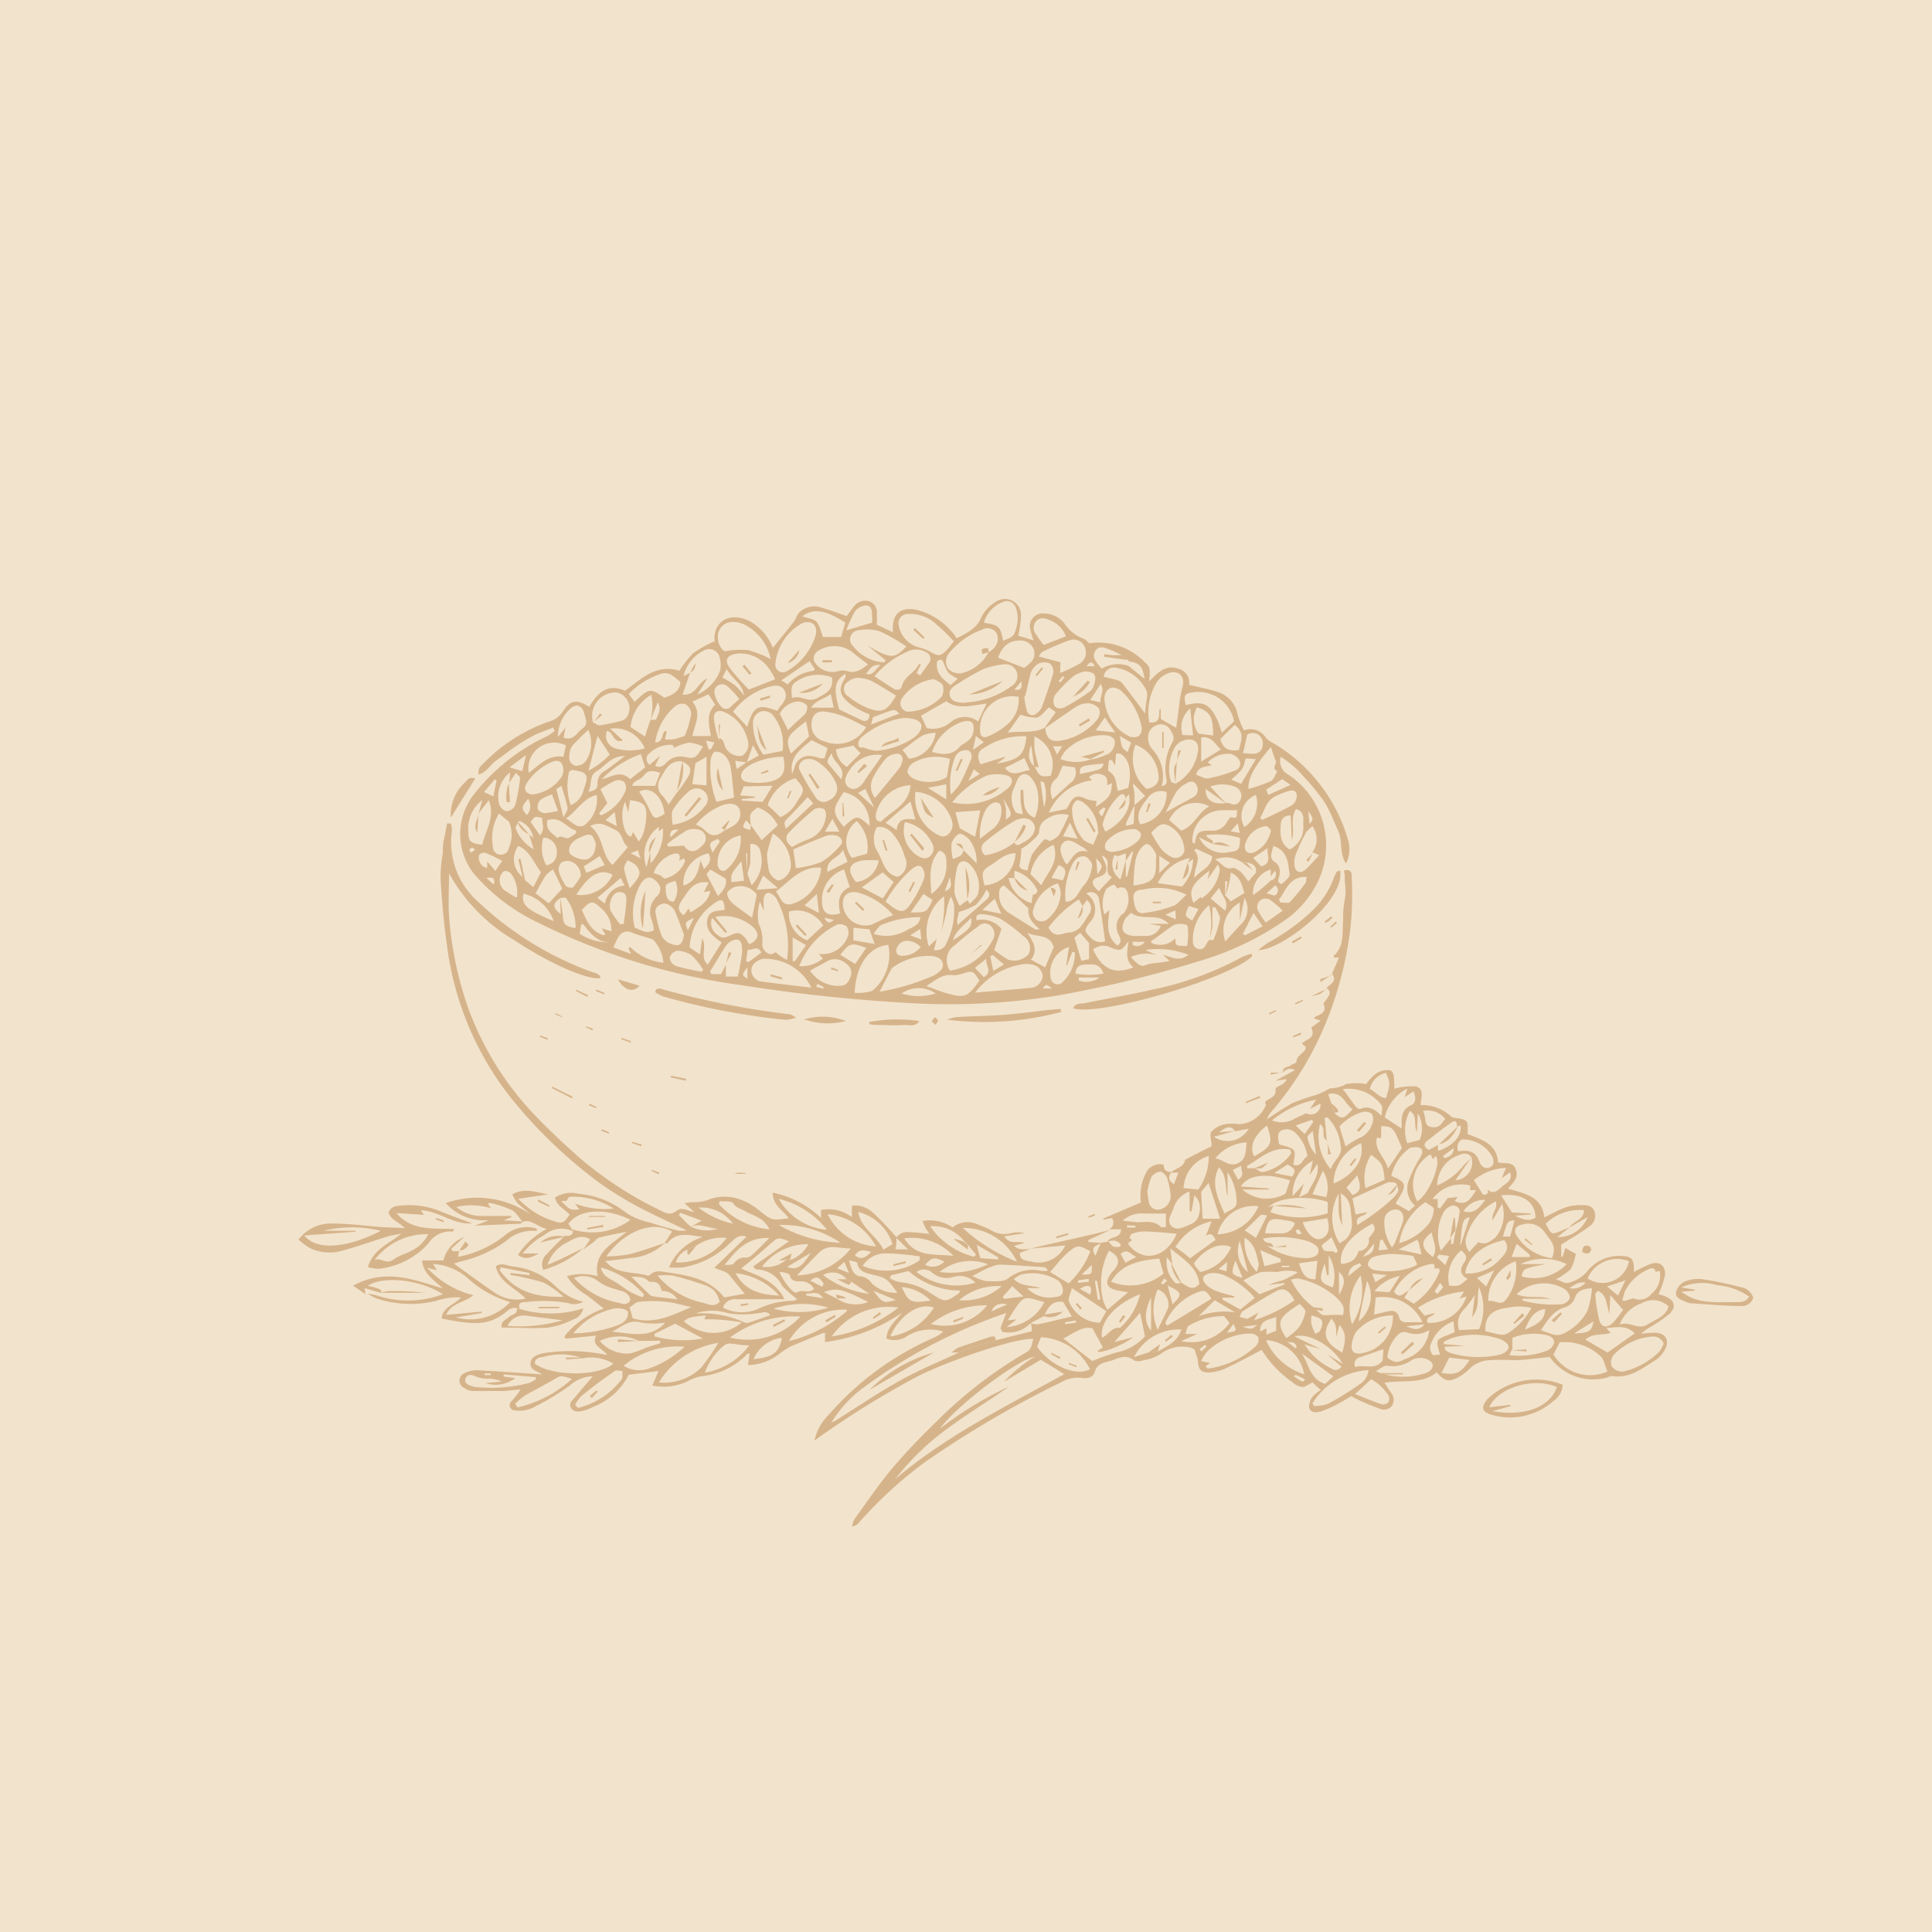 <svg id="Capa_1" data-name="Capa 1" xmlns="http://www.w3.org/2000/svg" width="42.33mm" height="42.33mm" viewBox="0 0 119.99 119.99"><defs><style>.cls-1{fill:#f2e3cc;}.cls-2{fill:#d6b48b;}</style></defs><rect class="cls-1" width="119.99" height="119.99"/><path class="cls-2" d="M77.26,45.36a1.13,1.13,0,0,1,1.34.43,1.26,1.26,0,0,0,.42.33,10.25,10.25,0,0,1,4.69,6,2,2,0,0,1-.11,1.51c-.43-.63-.2-1.37-.48-2s-.5-1.22-.84-1.78A12.76,12.76,0,0,0,81,48.27,6.16,6.16,0,0,0,79.54,47a.94.94,0,0,0,.46,1.1,5.27,5.27,0,0,1,1.94,6.46,6.24,6.24,0,0,1-2.31,2.71,18.36,18.36,0,0,1-5.25,2.45,70.9,70.9,0,0,1-8.77,2.12,42.1,42.1,0,0,1-8.47.49A105,105,0,0,1,46,61.18a40.44,40.44,0,0,1-12.48-3.83,12.14,12.14,0,0,1-4.06-3.05,4,4,0,0,1,0-5A12.48,12.48,0,0,1,34,45.71a3.65,3.65,0,0,0,.45-.32l-.1-.2c-.42.17-.86.31-1.26.52a11.37,11.37,0,0,0-1.2.74c-.37.25-.71.54-1.08.79s-.56.72-1.08.86c-.08-.43.18-.57.35-.74a10.43,10.43,0,0,1,4-2.54,1.47,1.47,0,0,0,.86-.61c.49-.75.86-.8,1.66-.31.49-.84,1.11-1.49,2.22-1,1-.73,1.93-1.69,3.37-1.24a7.39,7.39,0,0,1,.87-1.1,7.9,7.9,0,0,1,1.33-.74c-.07.14,0,.12,0,.1-.17-1.37,1-2,2.28-1.28A3.32,3.32,0,0,1,48,40.23c.44-.54.87-1.06,1.28-1.59.15-.19.21-.47.39-.63A1.34,1.34,0,0,1,51,37.73c.52.15,1,.34,1.59.53.16-.21.31-.45.5-.66a.84.84,0,0,1,.93-.24.7.7,0,0,1,.44.69c0,.23,0,.47,0,.75l1,.47c-.11-1.16.49-1.64,1.57-1.37a4.26,4.26,0,0,1,2.39,1.74c.63-.33,1.25-.59,1.54-1.33a2.27,2.27,0,0,1,.84-.9,1,1,0,0,1,1.61.87,6.66,6.66,0,0,1-.17,1.2l.95.29a4.46,4.46,0,0,1-.2-.67.79.79,0,0,1,.84-1,1.65,1.65,0,0,1,1.25.58,2.51,2.51,0,0,0,1.24,1c.13.05.24.2.33.27a4,4,0,0,1,3.49,1.22c.31.25.3.46.23,1.15.52-.52,1-1.07,1.81-.79a.89.89,0,0,1,.67,1c.63.16,1.22.26,1.78.45a1.81,1.81,0,0,1,1.24,1.41A5.35,5.35,0,0,0,77.26,45.36Zm.17,8.21-.27,0a1.78,1.78,0,0,0-1.69-.19c.42.21.57.68,1.1.52.14,0,.37.15.52.28a4.15,4.15,0,0,1,.43.57L78,54.2C78.06,53.75,77.78,53.63,77.43,53.57ZM46.37,47.34l.76-.42-.37-.64c-.15.45-.27.76-.38,1.07l-.72-.1.09.51ZM70.09,41l-.37-.27a6,6,0,0,0-.62-.31c-.36-.13-.79-.42-1.07,0s.11.75.39,1.11a2,2,0,0,1,1.66-.18l1,.81c-.11-.81-.33-1-1-1.09Zm.37,9,.66-.56-.75-.79c0,.26.08.44.09.63s0,.48,0,.73c-.18.37-.35.74-.52,1.11,0,0,0,.09,0,.17l.47-.12ZM32.15,51.07c0,.13-.16.29-.12.39a2.56,2.56,0,0,0,1.12,1.29l-.29-.93.26.23A1.34,1.34,0,0,0,32.3,51S32.2,51,32.15,51.07Zm37.77,2.37v1H70l.38-1.54-.09,0-.37.57V53l-.49.17,0,0c-.07,0-.19-.08-.21-.06a1.17,1.17,0,0,0,.37,1.51Zm-29-1.81,0-.28a2.18,2.18,0,0,0-.77,2.51l.25-.94,0,.7a2.83,2.83,0,0,0,.77-2.18Zm38,2.8V54a1.55,1.55,0,0,0-1.1,1.59,4.34,4.34,0,0,0,.5-.37c.21-.17.41-.36.61-.54a.39.39,0,0,0,.25-.6ZM64.14,55.58c.2-.06.38-.17.23-.39A2.21,2.21,0,0,0,63,54.08l0,.45-.36,0a2.05,2.05,0,0,0,1.42,1.56Zm-29.35.16c.06.4.14.79.17,1.19s.08.61.79.71a3.11,3.11,0,0,0-.6-1.87c0-.05-.22,0-.33,0-.51.34-.52.59,0,1ZM41,54.36c.11.07.23.22.31.2a1.74,1.74,0,0,0,1.23-1.07s0-.11-.06-.18l-.31.15c.13-.34,0-.52-.34-.43a1.87,1.87,0,0,0-1.23,1.19ZM74.59,55.7s0,.06,0,.08a.13.13,0,0,0,.06,0A2.5,2.5,0,0,0,75.76,54a2,2,0,0,0-.12-.31l-.64.92.12-.54c-1.11.83-1.32,1.25-1,2Zm1.54-.11.1-.86h-.14l0,.87.35.38.85-.52c-.17-.48-.23-1-.86-1.27,0,.28-.06.5-.11.71S76.21,55.36,76.13,55.59Zm-4.3,3.73a2.3,2.3,0,0,0-1.6.12c.28.29.57.64.86.52.5-.2,1-.13,1.54-.29l-.4-.37c.52.13,1,.46,1.58,0a5.2,5.2,0,0,0-2.67-.3ZM43.72,55.4l.29-.59c-.93-.15-1.23.5-1.59,1-.21.31-.46.67,0,1l.08,0c.09-.13.18-.26.26-.39l.13.24c.51-.32,1.08-.58,1.23-1.33Zm2.69-1.13V53h-.08l.09,1.28.26.7a2.17,2.17,0,0,0,.54-2.12.54.54,0,0,0-.62-.44c0,.39,0,.77,0,1.15A4.58,4.58,0,0,1,46.41,54.27Zm29.76-4.4s.11,0,.15,0c.35.18.61.11.75-.27a.6.6,0,0,0-.4-.75,2.2,2.2,0,0,0-1.51,0l.53.57.48.5L74.88,49C74.85,49.68,75.33,50,76.17,49.87ZM77,57.15v-1.1a2,2,0,0,0-.9,2.42l.91-1a1.33,1.33,0,0,0,.28-1.7ZM59.84,52.8l.81.82a2.21,2.21,0,0,0-.47-1.5c-.16-.17-.49-.39-.62-.33a1.07,1.07,0,0,0-.47.64,3.34,3.34,0,0,0,.09.92c.55-.21.55-.21.68-.57Zm15.48-.38L74.47,52a1.63,1.63,0,0,0,1.88.92c.61-.08.66-.16.66-.88a4.94,4.94,0,0,0-2.1-.17c.09.28.51.21.4.55ZM40.41,44.7c.11,0,.3,0,.33,0,.14-.33.36-.67.11-1.08l-.46,1.14a3.44,3.44,0,0,0,.06-1.61,2.6,2.6,0,0,0-1.29,2l.9.6C40.18,45.33,40.29,45,40.41,44.7Zm29.48,4.9,0,0c0-.31-.21-.36-.41-.15a3.59,3.59,0,0,0-1,1.75c0,.13.11.3.17.45,1.1-.56,1.68-1.53,1.45-2.32ZM41,46.94l-.31.61c.32.18.5,0,.7-.18A1.15,1.15,0,0,1,42.45,47c.71.14.74.12,1.21-.63a2.58,2.58,0,0,0-.86-.25,3.58,3.58,0,0,0-.95.33c0-.07-.07-.19-.1-.19a1.89,1.89,0,0,0-1.4.51.44.44,0,0,0,0,.73Zm23.23.66-.19-1.34c-.17.49-.24,1,.21,1.33.32.64.37.68,1,.59a1.91,1.91,0,0,0-1-2.44,6.94,6.94,0,0,0,0,.79c.06.38.17.76.26,1.13ZM46.63,51.24l.67.94,1-.92a2.07,2.07,0,0,0-1.26-1.11c-.49.38-.49.38-.41,1.11l-.29-.32c-.27.46-.27.46.26.61Zm-15-2.63v0l.05-.64A1.9,1.9,0,0,0,31,49.93a.68.68,0,0,0,.44.45A.62.62,0,0,0,32,50a11.57,11.57,0,0,0,.3-1.68c0-.09-.16-.2-.26-.32Zm43.47,9.77c.09,0,.25,0,.26,0a6.49,6.49,0,0,0,.41-1.32c0-.22-.18-.47-.29-.71l-.18,0c0,.4,0,.81,0,1.21a5.54,5.54,0,0,1-.21.8,4.31,4.31,0,0,0,0-2.14,2.85,2.85,0,0,0-1,1.92c0,.31-.07.67.31.79s.47-.24.63-.47ZM32.45,54.46l.17.21.5.43.48-.93c-.46-.6-.69-1.32-1.41-1.63A1.39,1.39,0,0,0,32.45,54.46Zm41.3-.86h0l.16-.31a2.8,2.8,0,0,0-2,1.56l1.5.21a2.59,2.59,0,0,0,.69-1.71ZM58.18,58.32,58,59a.67.67,0,0,0,.79-.45,4.49,4.49,0,0,0,.46-2.36,2,2,0,0,0-.19-.5,3.35,3.35,0,0,0-.29,1c-.1.43-.22.85-.34,1.27a7.93,7.93,0,0,0,.2-2.3,2.79,2.79,0,0,0-.94,3.11Zm8.13-.4c.77,0,1-.67,1.33-1.14a.63.63,0,0,0-.14-.88l-.26.37L67,55.86a7.31,7.31,0,0,0-1.88,1.74C65.44,58.28,65.91,58,66.31,57.92Zm-24-10.64-.07,0c-.69,0-.92.54-1.19,1a.86.86,0,0,0,.14,1.19,2.52,2.52,0,0,1,.33.5l.48-.69a8.49,8.49,0,0,0,.75-1.06C43,47.77,42.87,47.55,42.36,47.28Zm39.2,5.65,0,0a1.38,1.38,0,0,0,0-1.62,2.83,2.83,0,0,0-.39.38A11.5,11.5,0,0,0,80.5,53a1.45,1.45,0,0,0-.09.82c.06.35.37.44.65.2s.56-.58.87-.91ZM29.72,50.52h0l.24-.84a2.24,2.24,0,0,0-.87,2c0,.58.12.69.86.78.19-.87.82-1.67.41-2.76Zm39.18,6c-.07.78-.26,1.59.5,2.21.3-.22.18-.45.09-.66a1,1,0,0,1,.32-1.37A1.44,1.44,0,0,0,70,55.35a.38.38,0,0,0-.59-.16c-.08-.08-.19-.26-.22-.25s-.42.15-.5.3a2,2,0,0,0-.1,1.55ZM45.08,59.91l0,0v.74h.74a14.41,14.41,0,0,0,.27-1.5c0-.25,0-.65-.19-.76s-.61.06-.79.32c-.35.51-.65,1.06-1,1.6,0,0,0,.09.07.19h.6Zm15-4v0l.15.23c.18-.21.45-.39.51-.63a1.88,1.88,0,0,0-.48-1.8c-.33-.35-.71-.28-.82.19a6.16,6.16,0,0,0-.16,1.54,2.66,2.66,0,0,0,.33.82ZM73,48.68a2.77,2.77,0,0,0,1.38-1.9c.16-.67-.23-1-.88-.79a1,1,0,0,0-.53.42,2.68,2.68,0,0,0-.25,2.11c0,.07.18.11.29.15ZM45,51.57a4,4,0,0,0,.61-.33.84.84,0,0,0,.31-1c-.15-.3-.49-.4-1-.25a4,4,0,0,0-1.7,1.22,2.08,2.08,0,0,1,.56.35c.41.46.8.37,1.22,0ZM36.84,44.9l0,0c.14,0,.28.17.41.15a12.65,12.65,0,0,0,1.36-.29.56.56,0,0,0,.31-.21A1,1,0,0,0,38.26,43,1.47,1.47,0,0,0,36.84,44.9Zm30.94,2.27a4.73,4.73,0,0,0,1.08-.36.92.92,0,0,0,.38-.7c0-.34-.39-.46-.72-.45a3.32,3.32,0,0,0-2.38,1,2.34,2.34,0,0,0-.28.48,2.65,2.65,0,0,0,1.94,0Zm.33,2.58-.06.36c.86-.55,1-.77,1-1.47l-.28.13,0-.07c0-.26,0-.48-.28-.57a.76.76,0,0,0-.86.14l.16.14s0,0,0,.06a3.37,3.37,0,0,0-2.65,2l1.1-.23.14-.25c.32-.58.54-.64,1.12-.35A3.83,3.83,0,0,0,68.11,49.75ZM63,52.33h0c.17.29.36.08.53,0,.59-.28.87-.77.68-1.15s-.7-.49-1.25-.17a14.65,14.65,0,0,0-1.77,1.27.5.5,0,0,0,0,.84A4.1,4.1,0,0,0,63,52.33ZM44.64,45.84c.37.06.3.44.45.65a1,1,0,0,0,1,.45.84.84,0,0,0,.34-1A2.5,2.5,0,0,0,45,44.23c-.43-.19-.69,0-.66.42a7.17,7.17,0,0,0,.29,1.28l.11,0-.06,0Zm-1.78-4.06h0l-.47,1.36c.87.07.93-.77,1.54-1l-.62,1a2.8,2.8,0,0,0,1.39-1.42,1.53,1.53,0,0,0,0-.85.66.66,0,0,0-1-.46,2.38,2.38,0,0,0-1.25,1.58Zm22,3.45.71-1-.42-.3c-.27.24-.49.57-.77.64a2.81,2.81,0,0,1-1-.19l-.8,1.13c.82-.14,1.61.07,2.33-.33.07.63.3.89.87.83a3.7,3.7,0,0,0,2.39-1.35.71.71,0,0,0,.09-.64.91.91,0,0,0-.64-.34,1.41,1.41,0,0,0-.81.23C66.16,44.34,65.54,44.79,64.89,45.23ZM53.63,46.42h0a2.58,2.58,0,0,0,.79.21,4.88,4.88,0,0,0,2.27-.77,1.5,1.5,0,0,0,.35-.31c.3-.37.24-.72-.2-.86a1.93,1.93,0,0,0-.92-.07,5.34,5.34,0,0,0-2.32,1.09.76.76,0,0,0-.28.36C53.28,46.27,53.31,46.49,53.63,46.42Zm7.78-5.9c.15-.13.34-.24.42-.41a.75.75,0,0,0,0-.88.7.7,0,0,0-.87-.11A4.65,4.65,0,0,0,59,40.5a.84.84,0,0,0-.14,1,.94.94,0,0,0,1.07.25,2.52,2.52,0,0,0,1.48-1.28Zm-1.32,3.1a5.21,5.21,0,0,0,2.72-1,.73.73,0,0,0,.34-.88.75.75,0,0,0-.82-.48,4.68,4.68,0,0,0-1.29.31,16.16,16.16,0,0,0-1.56.9c-.26.17-.58.33-.49.73s.49.41.82.45A2.35,2.35,0,0,0,60.09,43.62Zm-11.21,16a6.33,6.33,0,0,0-.64-3.78.91.91,0,0,0-.2-.24c-.29-.25-.54-.17-.61.2a3.59,3.59,0,0,0,0,.47c0,.07,0,.13,0,.29L47.2,56a2.7,2.7,0,0,0-.08,1.37,2.31,2.31,0,0,1,.23,1.19c-.07.38.33.79.63.68.14-.05.17-.16.31,0A3,3,0,0,0,48.88,59.62ZM73.05,45.2c.08-.57.13-1,.2-1.5a6.5,6.5,0,0,1,.18-1c.19-.62-.15-1.08-.78-.92a1.49,1.49,0,0,0-.79.56,3.55,3.55,0,0,0-.48,2.53c.65.06.62-.36.62-.77,0,0,0,0,.09-.1l0,.65ZM59.24,39.83A13.85,13.85,0,0,0,58,38.64a2.4,2.4,0,0,0-1.6-.51.58.58,0,0,0-.6.59A1.74,1.74,0,0,0,57,40.19a2.84,2.84,0,0,1,.85.33c.38.22.57.24.87-.07C58.89,40.3,59,40.13,59.24,39.83ZM54.63,61.59a13.94,13.94,0,0,0,3.35-1,1.46,1.46,0,0,0,.38-.27.48.48,0,0,0-.11-.84,1.11,1.11,0,0,0-.45-.11,3.84,3.84,0,0,0-2.29.67.57.57,0,0,0-.2.23C55.1,60.67,54.91,61.06,54.63,61.59Zm-.84-16.43c-.44-.22-.87-.46-1.32-.64a5.07,5.07,0,0,0-1.2-.32c-.58-.08-.88.25-.87.83a1,1,0,0,0,.77,1A2.07,2.07,0,0,0,53.79,45.16Zm6.77,16.49c1.27-.11,2.38-.19,3.48-.3a.81.81,0,0,0,.72-.72.79.79,0,0,0-.7-.73,1.44,1.44,0,0,0-.62,0A4.57,4.57,0,0,0,60.56,61.65ZM50.68,39.37c.08-.58-.28-.85-.83-.68a3.23,3.23,0,0,0-1.7,2.6.47.47,0,0,0,.74.38A3.8,3.8,0,0,0,50.68,39.37ZM70.91,45.2a4.07,4.07,0,0,0-1.32-2.33c-.5-.32-.86-.17-1,.4a2.73,2.73,0,0,0,1.59,2.48C70.67,45.87,70.92,45.67,70.91,45.2ZM59,60.28a3.52,3.52,0,0,0,2.65-1.9.68.68,0,0,0-.1-.86.54.54,0,0,0-.78,0,16.13,16.13,0,0,0-1.45,1.17A1.12,1.12,0,0,0,59,60.28ZM45,40.45a6,6,0,0,1,1.44-.08,7,7,0,0,1,1.42.56,3.09,3.09,0,0,0-1.65-2.15,1.6,1.6,0,0,0-.68-.15.9.9,0,0,0-.94,1A1,1,0,0,0,45,40.45ZM55.65,43.2c-.51-.31-1-.63-1.45-.87a2.07,2.07,0,0,0-1-.23,1.18,1.18,0,0,0-.7.39.54.54,0,0,0,.18.76,4.83,4.83,0,0,0,1.12.69C54.77,44.32,55.08,44.19,55.65,43.2ZM53.08,61.66a3,3,0,0,0,1.09-.12,2.92,2.92,0,0,0,1-2.86C54,58.79,53.16,59.9,53.08,61.66ZM54.31,42l1.16.76c.23.14.49.08.53-.12.15-.64.82-.85,1.07-1.39l.13,0-.27.54.21.16c.17-.23.34-.46.5-.7a.46.46,0,0,0-.17-.77,1.19,1.19,0,0,0-1.13,0A5.49,5.49,0,0,0,54.31,42Zm7.44,17a6.14,6.14,0,0,0,.87.6,1.18,1.18,0,0,0,1.27-.35.87.87,0,0,0-.32-1.1,9.93,9.93,0,0,0-1.43-1.08A3.16,3.16,0,0,0,61,56.78c-.18,0-.44,0-.34.37a1.57,1.57,0,0,1,1.54.54ZM50.39,61.34a3.19,3.19,0,0,0-3-1.79,1.07,1.07,0,0,0-.48.23.62.62,0,0,0-.17.79.76.76,0,0,0,.42.37C48.21,61.09,49.25,61.2,50.39,61.34Zm3.47-21.26c1.5.9,1.73.81,2.43.07a11.6,11.6,0,0,0-1.62-.93,2.6,2.6,0,0,0-1.3-.08.57.57,0,0,0-.38,1,2.62,2.62,0,0,0,1.93,1S55,41,55,41Zm5.28,9.75a3.89,3.89,0,0,0,3.59-1c.2-.28.15-.59-.21-.67a2.47,2.47,0,0,0-1.21,0A5.71,5.71,0,0,0,59.14,49.83Zm-11-7.64a3.45,3.45,0,0,0-.33-.59,2.16,2.16,0,0,0-2.08-1c-.61.11-.76.42-.38.92s.77.89,1.15,1.31Zm15.07,1.08a2,2,0,0,0-2.33,2.19c0,.26.21.39.43.29a4.1,4.1,0,0,0,1.18-.7A2,2,0,0,0,63.26,43.27Zm-5.65,1.95A1.7,1.7,0,0,0,59,44.89a1.36,1.36,0,0,1,1.75-.08l.52-1.11c-.91.1-1.77.4-2.5-.15l-1.57.9Zm-2.1,11.6a4.5,4.5,0,0,0-2.19-1.39c-.68-.14-1.06.28-.88,1a1.4,1.4,0,0,0,1.73,1C54.61,57.2,55,57,55.51,56.82Zm1.4-7.64a2.58,2.58,0,0,0,1.6,2.76.57.57,0,0,0,.42-.11.81.81,0,0,0,.24-.86A2.6,2.6,0,0,0,56.91,49.18Zm6.75-5.93a6,6,0,0,0,.16.87.36.36,0,0,0,.62.18,1,1,0,0,0,.3-.35c.26-.71.52-1.42.72-2.14a.65.65,0,0,0-.2-.6.88.88,0,0,0-.71,0,1.24,1.24,0,0,0-.49.59C63.88,42.33,63.78,42.84,63.66,43.25Zm-9.72-2c-.35-.28-.66-.49-.94-.74a1.86,1.86,0,0,0-2.26,0,.62.62,0,0,0-.14.53,1.3,1.3,0,0,0,1.49.65.93.93,0,0,1,.59,0C53.18,41.83,53.5,41.57,53.94,41.25ZM52,48.94a2.32,2.32,0,0,0-.06-.27,3.15,3.15,0,0,0-1.27-1.43.92.92,0,0,0-.52-.1c-.34,0-.63.38-.5.66a16.32,16.32,0,0,0,1.06,1.8.58.58,0,0,0,.78.1A.82.82,0,0,0,52,48.94Zm3.74,5.52a.89.89,0,0,0,.45-1.25,4.33,4.33,0,0,0-.39-.94c-.31-.46-.65-1-1.34-.9a1.49,1.49,0,0,0,0,1.46C54.84,53.4,54.89,54.27,55.75,54.46Zm-6.31-.54A6.64,6.64,0,0,0,51,53.54a4.69,4.69,0,0,0,1.21-1.06c.2-.22,0-.52-.26-.58a1.25,1.25,0,0,0-.61,0c-.7.27-1.38.56-2.07.85Zm1.41,5.32a1.68,1.68,0,0,0,1.81-1.06.7.7,0,0,0-.06-.63.67.67,0,0,0-.61-.12A4.73,4.73,0,0,0,49.64,60a2.05,2.05,0,0,0,1.47-.47Zm22.84-3.67A3.89,3.89,0,0,0,71,55.25c-.32,0-.65.1-.6.55.07.68.24,1,.73.89a8,8,0,0,0,1.8-.45C73.14,56.15,73.34,55.87,73.69,55.57ZM45,56.5c0-.61-.17-.74-.59-.43a3.5,3.5,0,0,0-1.58,2.77l.64.44.14-1c.33.54-.18,1.16.35,1.63l.86-1.37c-.48-.36-1-.7-.9-1.38S44.56,56.62,45,56.5ZM58,42.18A2.82,2.82,0,0,0,56,43.4a.53.53,0,0,0,.35.8,3,3,0,0,0,2.14-.94,1,1,0,0,0,.06-.72C58.41,42.35,58.12,42.25,58,42.18Zm-9.74,2a1.78,1.78,0,0,1,.17-.27c.27-.31.52-.65.28-1.05s-.68-.28-1.06-.17a4.31,4.31,0,0,0-2.12,1.51l.88.94C46.79,43.85,47.07,43.69,48.27,44.15Zm-.06,11.2c.29.35.32.86.92.78A2.56,2.56,0,0,0,51,53.89C49.76,53.78,49.08,54.7,48.21,55.35Zm-7.59,2.41a3.21,3.21,0,0,0-.11-.59,1.3,1.3,0,0,1,.28-1.51A.63.63,0,0,0,41,55.1a1.08,1.08,0,0,0-.48-.55c-.3-.14-.56.07-.72.33a3.73,3.73,0,0,0-.38,2.74C39.79,57.73,40.13,58.06,40.62,57.76ZM55,56l.37.29c.55.4.8.41,1.18-.14a8,8,0,0,0,.84-1.58.8.8,0,0,0-.13-.7c-.22-.23-.5,0-.69.16A7.45,7.45,0,0,0,55,56Zm-6.4-9.36a2.89,2.89,0,0,0-.55-2.16.73.73,0,0,0-.83-.28.72.72,0,0,0-.45.75,3.21,3.21,0,0,0,.64,1.92Zm17.24-4.84a10.29,10.29,0,0,0,1.23-.59.82.82,0,0,0,.31-1,.75.75,0,0,0-1-.43,13.79,13.79,0,0,0-1.63.7c-.11.05-.17.21-.24.29l1.35.36ZM41.3,45.93c.34,0,.6,0,.85-.1s.36-.08.4-.18a5.9,5.9,0,0,0,.38-1.33.76.76,0,0,0-.39-.6.74.74,0,0,0-.63.16,3.64,3.64,0,0,0-1.22,2.23c.51,0,.4-.5.59-.7l.13,0Zm25.08,4.69a1.64,1.64,0,0,0-1.35.23.88.88,0,0,0-.49.78c0,.27-.39.53-.63.76a2.63,2.63,0,0,1-.48.32,4.79,4.79,0,0,1-.08.84c-.12.39.09.44.47.51a4.79,4.79,0,0,1,.28-1,10.14,10.14,0,0,1,.67-.83c.16-.23.32,0,.44,0a1.3,1.3,0,0,0,.56-.38A10.86,10.86,0,0,0,66.38,50.62ZM59,47.14a2.82,2.82,0,0,0-2.29.24.76.76,0,0,0-.35.54c0,.17.26.4.44.47a2.32,2.32,0,0,0,2-.11Zm2.9.28c1.4-.22,1.73-.53,1.85-1.69a4.3,4.3,0,0,0-2.66.74c-.38.2-.42.54-.19,1L62.41,47l0,.07ZM49.19,52.61a6.6,6.6,0,0,1,1-.48,1.64,1.64,0,0,0,1.07-1.24.74.74,0,0,0-.06-.63.67.67,0,0,0-.63,0A20.86,20.86,0,0,0,49,51.7C48.73,52,48.81,52.31,49.19,52.61Zm-3.6-3.08c-.08-.68-.12-1.31-.22-1.92a1.39,1.39,0,0,0-.35-.68.82.82,0,0,0-.6-.25c-.11,0-.26.31-.28.5a5.92,5.92,0,0,0,.36,2.62ZM48.65,47a4.47,4.47,0,0,0-1.93.44,2,2,0,0,0-.51.36c-.3.31-.23.69.19.77a4.11,4.11,0,0,0,1.31,0C48.59,48.39,48.85,48,48.65,47ZM41.2,59.79a2.38,2.38,0,0,0-.63-1.43s-.14-.06-.22-.08c-.37-.12-.75-.21-1.1-.36a.62.62,0,0,0-.82.24,4.34,4.34,0,0,0-.33.68l1.1.41-.15-.3a.25.25,0,0,1,0-.07s0,0,.08-.07A3.42,3.42,0,0,0,41.2,59.79ZM67.37,41.7a2.18,2.18,0,0,0-.67.27,8.4,8.4,0,0,0-1.15,1.16.75.75,0,0,0-.09.64c.13.3.47.26.69.14a13.59,13.59,0,0,0,1.58-1A1,1,0,0,0,68,42.3C68.1,41.91,67.91,41.71,67.37,41.7Zm-9.48,5c.73.21,1.29.2,1.73-.34a.67.67,0,0,1,.19-.14c.43-.26.58-.44.64-.77.1-.58-.14-.79-.71-.61A3,3,0,0,0,57.89,46.69ZM71.21,49c.39-.08.67-.22.75-.62a2.24,2.24,0,0,0-1.44-2.13A2.46,2.46,0,0,0,71.21,49Zm5.43-4.2A2.25,2.25,0,0,0,74.08,43c-.52.08-.57.16-.44.8,1.08-.3,1.53-.08,2,1,.09.22.16.45.25.7ZM42.48,58.06c-.19-.51-.36-1-.58-1.51a1,1,0,0,0-.46-.4c-.32-.13-.78.16-.73.48a7,7,0,0,0,.39,1.5,1,1,0,0,0,.56.48C42.18,58.83,42.39,58.66,42.48,58.06ZM60.83,60.9c-.4-.62-.4-.62-1-.45a1.7,1.7,0,0,1-.61.12c-.69-.11-1.12.32-1.69.67.42.15.76.29,1.11.4C59.89,62,60.05,62,60.83,60.9ZM48,51.77A11.23,11.23,0,0,0,47.64,53a4.14,4.14,0,0,0,.08.85.93.93,0,0,0,.6.83c.3,0,.7-.35.78-.76a1,1,0,0,0,0-.39A2.34,2.34,0,0,0,48,51.77Zm14.35-12c.32-.13.64-.2.72-.63a2,2,0,0,0,0-1.45.58.58,0,0,0-.79-.3,1.92,1.92,0,0,0-1.17,1.28C62.07,38.84,62.12,38.89,62.31,39.82ZM33.09,49.34a2.52,2.52,0,0,0,1.8-1.11,1,1,0,0,0,.1-.37c0-.47-.25-.73-.68-.55a3.49,3.49,0,0,0-1.6,1.34C32.48,49,32.66,49.32,33.09,49.34Zm8.16-6c.54-.18,1-.42,1-1-.37-.25-.64-.67-1.2-.49a4.8,4.8,0,0,0-2,1.25l.36.49C40.32,42.73,40.4,42.72,41.25,43.33Zm8.12,5A2.61,2.61,0,0,0,47.68,50l.79.75a2.08,2.08,0,0,0,1.05-1C50,49.08,50,49,49.37,48.31Zm14,.72h.17c.1.61-.13,1.36.72,1.73A2.78,2.78,0,0,0,64.41,49a1.9,1.9,0,0,0-.36-.69c-.32-.37-.71-.28-.89.18-.07.19-.16.38-.24.57a1.56,1.56,0,0,0,.14,1.35c0,.09.24.1.46.17-.06-.35-.11-.6-.13-.85S63.39,49.27,63.39,49Zm-16.85,9.6c.61-.3.69-.68.21-1.12a2.73,2.73,0,0,0-2.31-.59l.74.91-.11.09L44.23,57a.87.87,0,0,0,.36,1.08c.27.24.5.14.79,0,.48-.23.61-.17,1,.29C46.41,58.49,46.48,58.56,46.54,58.63ZM66.18,56c.72,0,.82-.75,1.22-1.11a2.19,2.19,0,0,0,.39-.92.49.49,0,0,0,0-.38c-.1-.16-.25-.36-.41-.4a.7.7,0,0,0-.54.15,1.81,1.81,0,0,0-.36.6A4.26,4.26,0,0,0,66.18,56Zm4.21-1c1.23-.17,1.45-.43,1.4-1.6a1,1,0,0,0,0-.39c-.13-.21-.27-.48-.47-.57s-.44.19-.57.41a1.8,1.8,0,0,0-.23.58C70.43,54,70.42,54.5,70.39,55.07ZM39,52.61c-.4-.28-.29-.86-.81-1.08s-.84-.56-1.54-.23c.87.65.67,1.78,1.39,2.42Zm13.77,2.47L52.42,54a2,2,0,0,0-1.37,1.95c0,.74.35,1,1.14.78C52,56,52.08,55.38,52.81,55.08Zm-2.46,5.2a2.09,2.09,0,0,0,1.69.95c.47,0,.63-.08.83-.57a.67.67,0,0,0-.28-.81,1,1,0,0,0-1.16-.16Zm17.88-8.64a2.22,2.22,0,0,0-.87-1.77c-.12-.1-.38-.21-.46-.16a.75.75,0,0,0-.28.51,3,3,0,0,0,.67,1.89c.13.18.42.24.64.36.1-.23.2-.45.29-.68A.37.37,0,0,0,68.23,51.64ZM39.13,49.7l-.12.75-.18-.65c-.38.69-.1,2.15.37,2.15l.12-.27.35.58A1.64,1.64,0,0,0,40,51.6a5,5,0,0,0,.14-.85C40.17,50,40,49.8,39.13,49.7Zm32.36,2a7.41,7.41,0,0,0,.61,1,2,2,0,0,0,.67.53.56.56,0,0,0,.79-.4,1.79,1.79,0,0,0-.93-1.53C72.21,51.09,72.05,51.14,71.49,51.73ZM54,51.29A2,2,0,0,0,52.4,49.2c-.72,1.06-.73,1.24,0,2.15C53.22,50.6,53.22,50.6,54,51.29Zm18.58,6.09c-.67-.75-1.63-.14-2.33-.69-.16.17-.33.28-.4.44q-.44.91.57,1l.78,0a.94.94,0,0,0,.89-.62l-.72-.14v0ZM71.12,44.31c0-.62.24-1.16.06-1.46a2.54,2.54,0,0,0-1.82-1.37.64.64,0,0,0-.81.55c.3.08.58.13.86.22a.58.58,0,0,1,.29.18C70.14,43,70.57,43.58,71.12,44.31Zm3.16,3.8c.26.09.54.27.77.23a9.34,9.34,0,0,0,1.64-.48.45.45,0,0,0,.29-.63.86.86,0,0,0-.59-.41,1.74,1.74,0,0,0-1.38.53l.24.18C74.87,47.64,74.45,47.57,74.28,48.11ZM41.76,51.22a2.93,2.93,0,0,0,2-1.13.63.63,0,0,0,0-.92.71.71,0,0,0-.93-.06,4.9,4.9,0,0,0-1,1.13C41.65,50.45,41.76,50.83,41.76,51.22Zm9.91-9.15a2.39,2.39,0,0,0-2,.13c-.51.28-.56.38-.48,1.15.53-.21,1,.32,1.58,0S51.78,42.84,51.67,42.07Zm11.93-.59a1.7,1.7,0,0,0,.33-.26.8.8,0,0,0,.27-.91.9.9,0,0,0-.88-.53c-.63,0-1.08.34-1.33,1.07ZM77.54,49a9.9,9.9,0,0,0,1.39-.49c.19-.09.27-.4.4-.61-.39-.18,0-.47-.11-.69s-.18-.51-.29-.81C77.88,47.62,77.5,48.34,77.54,49Zm-23.18.54c.54-.65,1-1.22,1.48-1.81a1.14,1.14,0,0,0,.19-.42c.09-.32-.08-.54-.4-.49a1,1,0,0,0-.61.29,5.49,5.49,0,0,0-.78,1.16A1.16,1.16,0,0,0,54.36,49.58Zm17.78-.71c.43-.09.3-.34.29-.51a3.32,3.32,0,0,1,.37-2.2c.21-.32,0-.6-.16-.86a.65.65,0,0,0-.77-.23.77.77,0,0,0-.56.68,1.07,1.07,0,0,0,.29.86A2.47,2.47,0,0,1,72.14,48.87ZM70.39,60.08c-.52-.42-.39-1-.3-1.62-.48.62-.47.61-1.06.41a1,1,0,0,0-1.14.1C68.49,60.29,69.31,60.51,70.39,60.08ZM49,56.61a1.78,1.78,0,0,0,1.13,1.79l1-.92A1.91,1.91,0,0,0,49,56.61Zm16.7-1.75a2.36,2.36,0,0,0-1.56,1.78.67.67,0,0,0,.26.51.61.61,0,0,0,.57,0,2.16,2.16,0,0,0,.91-1.74A2.43,2.43,0,0,0,65.7,54.86ZM49.83,38.28c.3.11.68.13.88.34s.26.58.4.94h1.13l.26-.89C51.26,37.87,50.49,37.76,49.83,38.28Zm6.72,10.49a2.3,2.3,0,0,0-2.16,1.82c0,.2,0,.44.34.43C55.38,50.34,56.45,50,56.55,48.77Zm23.52,4a1.52,1.52,0,0,0,.87-1.52c0-.39.11-.84-.45-1-.38.61-.06,1.29-.26,1.94l-.07-1.55c-.44,0-.6.25-.62.58C79.51,51.74,79.47,52.35,80.07,52.74Zm-5.88-.33c.13-.74.24-.87,1-.85a1,1,0,0,0,1-.52c.08-.12.22-.34.27-.32.51.17.29-.2.39-.43-.37,0-.65,0-.93,0a1.87,1.87,0,0,0-1.86,2S74.13,52.34,74.19,52.41Zm-18-1.35a1.88,1.88,0,0,0,.71,2c.26.18.56.33.86.09a.65.65,0,0,0,.1-.86A2.33,2.33,0,0,0,56.2,51.06Zm18.94-1a1.81,1.81,0,0,0-2.52.84l.76.66C74.18,51.3,74.42,50.42,75.14,50.06Zm-14,4.9a2.08,2.08,0,0,0,1.94-2c-.65,0-1.08.46-1.57.76S60.93,54.19,61.15,55ZM35,45.81c.63.24.84-.34,1.19-.58s.19-.57.11-.87c-.14-.58-.52-.71-.95-.28a2.37,2.37,0,0,0-.7,1.69l.47-.58Zm31.39,13a1.69,1.69,0,0,0-1.12,2,.43.43,0,0,0,.76.15,2.4,2.4,0,0,0,.72-1.83l-.16,0-.32.82h-.05ZM54.79,46.9a2,2,0,0,0-2,.9c-.37.5-.39.88-.08,1.1s.69.07,1-.43S54.43,47.47,54.79,46.9ZM46.71,57,47,55.55a1.25,1.25,0,0,0-1.2-.5.92.92,0,0,0-.62.37c-.07.12.09.46.24.6C45.77,56.35,46.2,56.62,46.71,57ZM35.15,46.3A1.6,1.6,0,0,0,32.84,48c.65-.48,1.19-1.14,2.15-1Zm9-.59c-.13-.74-.3-1.4.27-1.94L44,43.12l-1,.46c.6.7.16,1.39,0,2.13ZM53.21,51a1.59,1.59,0,0,0-.3,2.28l.94-.26A2.25,2.25,0,0,0,53.21,51Zm-17.08,5.5c.29.65.55,1.33,1.34,1.58,0,0,.08,0,.12-.06l-.22-.37.6.19a1.71,1.71,0,0,0-.57-1.37C36.81,55.91,36.72,55.9,36.13,56.52Zm1.74-11.26.82.74c-.62.25-.6-.58-1-.58a.82.82,0,0,0,.52,1.08,3.35,3.35,0,0,0,1.83,0A2,2,0,0,0,37.87,45.26ZM62.37,55c-.29.07-.33.33-.32.6a1.31,1.31,0,0,0,.63,1.11c.53.33,1.06.67,1.6,1,.07.05.19,0,.29,0-.4-.36-.75-.68-.7-1.25,0,0,0-.09-.08-.12ZM69,52.91a2.62,2.62,0,0,0,1.72-.73c.09-.11.18-.33.13-.41a.53.53,0,0,0-.41-.28,2.27,2.27,0,0,0-1.68.73.55.55,0,0,0-.12.48C68.66,52.82,68.89,52.87,69,52.91Zm-3.54-.45A2.44,2.44,0,0,0,64,54.28l.67.7C65.08,54.14,65.81,53.52,65.43,52.46ZM54.26,58a2.52,2.52,0,0,0,2.13-.27c.33-.16.73-.29.77-.77a6.08,6.08,0,0,0-2.49.52A2.76,2.76,0,0,0,54.26,58ZM37.2,50.52l.13.12a2.88,2.88,0,0,0,1.52-1.53.6.6,0,0,0-.1-.56.61.61,0,0,0-.55-.06,7.39,7.39,0,0,0-.91.52l.43.87Zm29-11a1.73,1.73,0,0,0-1-1c-.29-.13-.6-.22-.86.07a.63.63,0,0,0,0,.8c.14.23.31.45.47.67Zm-23.73,13c.31.45.69.47,1.14,0a.56.56,0,0,0-.24-1,1.14,1.14,0,0,0-.75.07,13.39,13.39,0,0,0-1.19.83l.07.16Zm29,5.88.06.17A1.29,1.29,0,0,0,73,58.27c0,.48,0,.48.73.48a5.05,5.05,0,0,0,.06-.67c0-.22,0-.6-.08-.63a1.15,1.15,0,0,0-.8,0C72.42,57.75,72,58.12,71.51,58.44ZM69.06,47.21h-.19c0,.24-.11.65,0,.7.5.28.42.77.56,1.21l.3-.08.34-.11c.24-1.06.06-1.81-.51-2.13-.05,0-.14,0-.24,0l-.07.74ZM46,51.89a1.71,1.71,0,0,0-1.42,1.89c.1.31.37.42.59.18A2.46,2.46,0,0,0,46,51.89ZM37,52.36c-.06-.1-.13-.42-.31-.5s-.47.07-.69.17a1.25,1.25,0,0,0-.51.36.71.71,0,0,0-.14.53c.08.28.8.53,1.09.45S37,53,37,52.36Zm27,7.22.91.5.53-1.25c-.24-.87-1.1-.59-1.65-.91C64.17,58.46,64.49,59,64.05,59.58ZM36.54,45.33a12.3,12.3,0,0,0-1,1,1.11,1.11,0,0,0-.18.66.49.49,0,0,0,.41.57.79.79,0,0,0,.63-.32A2,2,0,0,0,36.54,45.33Zm41.73,5.46.12.13c.63-.3,1.28-.58,1.88-.93a.74.74,0,0,0,.26-.65c-.06-.35-.4-.24-.64-.17a6,6,0,0,0-.65.27C78.65,49.7,78.56,50.31,78.27,50.79Zm-7.46.4a1.91,1.91,0,0,0,1.64-2,1,1,0,0,0-1.21.44C70.86,50.1,70.52,50.56,70.81,51.19ZM37.06,49.37c-.85.2-1.22,1-1.91,1.46.41.24.67.62,1.1.45A2,2,0,0,0,37.06,49.37Zm31.58,9.09c-.13-.89-.24-1.73-.38-2.58a.5.5,0,0,0-.79-.38,1.15,1.15,0,0,1,.19,1.81c-.34.48-.32.51.06.9A.81.81,0,0,0,68.64,58.46ZM31,50.52a2.86,2.86,0,0,0-.39,2,.49.49,0,0,0,1,.12,2,2,0,0,0,0-1.6C31.44,50.88,31.23,50.75,31,50.52Zm26.84,5a2.14,2.14,0,0,0,.94-1.88c0-.34,0-.69-.44-.81C57.6,53.65,57.81,54.61,57.84,55.54Zm-22.06.05a2.17,2.17,0,0,0,2.27-1.25C37.25,53.94,36.6,54.29,35.78,55.59Zm23.28-6.23a4.13,4.13,0,0,0,.55-.64,16.74,16.74,0,0,0,.73-1.62.48.48,0,0,0-.16-.46.74.74,0,0,0-.56.06.75.75,0,0,0-.33.41A4.59,4.59,0,0,0,59.06,49.36Zm-10.12-4c.41-.4.76-.7,1.06-1,.11-.13.18-.45.1-.54a.79.79,0,0,0-.61-.23,1.38,1.38,0,0,0-1.06.76Zm-8.87,2.32-.27-.82a6.22,6.22,0,0,0-2.42,1.55c.59-.11,1.15-.6,1.76,0Zm20.8,4.43c.36-.28.6-.47.85-.65a1.42,1.42,0,0,0,.47-1.18c0-.38-.25-.53-.58-.36a1.06,1.06,0,0,0-.41.43A3.43,3.43,0,0,0,60.87,52.16ZM35.44,50a1.28,1.28,0,0,0,.8-.93c.36-.95.25-1.14-.73-1.25,0,0-.08.05-.16.1A3.72,3.72,0,0,0,35.44,50Zm43.5,1.55c-.07-.05-.19-.23-.32-.24a1.53,1.53,0,0,0-1.31,1.24c0,.33.18.48.5.42A1.86,1.86,0,0,0,78.94,51.53ZM54,44.37a6.5,6.5,0,0,1-.61-.28,3.56,3.56,0,0,1-.66-.43c-.62-.52-.67-.89-.22-1.6,0-.05,0-.13,0-.21-.68.42-.76.9-.39,2.21l1.35.65C53.74,44.84,54,44.79,54,44.37Zm12,3.19c-.17.33-.23.65-.42.81-.41.36-.38.73-.22,1.28.4-.36.73-.68,1.09-1a.78.78,0,0,0,.29-1ZM34.35,54a2.11,2.11,0,0,0-.46.38c-.23.35-.42.73-.63,1.1l.82.62.84-.91Zm1.72.44a.93.93,0,0,0-.63-.94.69.69,0,0,0-.57.07.62.62,0,0,0-.16.55,3.19,3.19,0,0,0,.44.91c.07.09.39.14.45.07A4.65,4.65,0,0,0,36.07,54.41Zm18.5-1a6.6,6.6,0,0,0-1,0c-.85.15-1,.59-.41,1.34A1.58,1.58,0,0,0,54.57,53.44Zm-11,6.92.1-.13a4.44,4.44,0,0,0-.7-.89,1.65,1.65,0,0,0-.92-.29.65.65,0,0,0-.46.42A.63.63,0,0,0,42,60C42.48,60.15,43,60.24,43.59,60.36ZM56.43,47.12a1.86,1.86,0,0,0,1.68-1.61,2.45,2.45,0,0,0-.79.16c-.44.26-.84.6-1.27.91.05.06.13.15.2.25S56.38,47,56.43,47.12Zm-7.23,1c0-.15.1-.29.14-.44a.93.93,0,0,1,1-.73,3.26,3.26,0,0,1,.6.14,1.1,1.1,0,0,0,.27,0l.19-.63-1-.49C49.74,46.52,49,47,49.2,48.08Zm11.36,3.85.32-1.64-1.54.11.27,1Zm13.76-8a1.47,1.47,0,0,0,.12,1.59l.9.12C75.35,44.52,75.15,44.18,74.32,43.92ZM38.5,57.39l.23,0c.06-.43.13-.85.16-1.28s0-.64-.32-.7-.57.23-.65.55a1,1,0,0,0,0,.59A6.47,6.47,0,0,0,38.5,57.39Zm17-2.61-.68-.6-1.3.93,1.31.69Zm16.89-4.33,1.7-.93a.52.52,0,0,0,.23-.73c-.13-.34-.42-.27-.65-.13a1.78,1.78,0,0,0-.59.49C72.83,49.54,72.64,50,72.39,50.45ZM44,53a1.93,1.93,0,0,0-1.56,2c.74-.22.93-.82,1.06-1.57l.22.54C44.05,53.68,44.22,53.38,44,53Zm8.52-13.84,1.64-.49a1.59,1.59,0,0,0,0-.4c0-.27,0-.65-.36-.67a1,1,0,0,0-.7.36A8.38,8.38,0,0,0,52.56,39.15Zm-6.62,4.24a5.45,5.45,0,0,0-.72-.77.48.48,0,0,0-.81.39,1.66,1.66,0,0,0,.42.86.39.39,0,0,0,.61,0C45.56,43.72,45.7,43.61,45.94,43.39Zm-4.63,7.14c-.12-1.11-.88-1.76-1.57-1.37a9,9,0,0,1,.64,1.12C40.62,50.88,40.66,50.92,41.31,50.53Zm37.82,2c-.19.62-.21.81.09,1s.36.54.27.87-.11.4.15.5c.52-.47.55-.48.45-.89C80,53.44,79.85,52.8,79.13,52.56Zm-.49,4.77,1.06-.75a4.61,4.61,0,0,0-.75-.65.52.52,0,0,0-.8.59A4.06,4.06,0,0,0,78.64,57.33ZM75.79,45.9c.21.74.65.73,1.15.69.13-.55.4-1.07-.26-1.57ZM78,49.37a1.41,1.41,0,0,0-.72,2A1.76,1.76,0,0,0,78,49.37Zm1.42,6.47.1.21c.19,0,.47.05.57,0a13.07,13.07,0,0,0,1-1.22c.06-.08,0-.23.08-.36C80.13,54.39,79.9,55.23,79.46,55.84Zm-33.23-7-.22.56.9.07v.08l-.81.08v.09l1.31.08.61-1ZM34,50.93c-.15.63.32.83.63,1.12.22-.23.46.07.67,0a2.46,2.46,0,0,0,.48-.31v-.16C35.2,51.45,34.87,50.68,34,50.93Zm-.11,2.81a.75.75,0,0,0,.69-.83.85.85,0,0,0-.83-.89A2.21,2.21,0,0,0,33.93,53.74ZM50.06,44.8c-1.22.92-1.3,1.08-.94,2l1.13-1.06ZM34.39,57.21a2.64,2.64,0,0,0-1.88-1.71C32.37,56.21,32.7,56.5,34.39,57.21Zm31.89-3.54c.33-.38.55-1,1.27-.77a.92.92,0,0,0-.31-.29c-.39-.2-.84-.62-1.2-.28s-.09.87.14,1.29ZM77.2,46.78c.47,0,.91.17,1.16-.26a.78.78,0,0,0,0-.65.62.62,0,0,0-.9-.24Zm-23.76,0L53,46.31l-1.08.22a1.4,1.4,0,0,0,.68,1.1Zm3.1,3L55,51.1l.69.45c.08-.75.6-.72,1.17-.65Zm-12.66-1V47l-.69.4L43,48.7ZM37.11,45.7l-.56,2.16a4.86,4.86,0,0,0,1.32-1Zm-5,10a2,2,0,0,0-.37-1.44c-.21-.22-.45-.22-.59,0a.79.79,0,0,0,.14,1A8.19,8.19,0,0,0,32.06,55.74ZM52.19,59.3l.92.57.69-1C52.84,58.53,52.78,58.55,52.19,59.3Zm22.41-12,1.22-.75c-.38-.37-.6-.86-1.22-.74ZM39.11,55.17c.7-.78.75-1,.37-1.45a2.11,2.11,0,0,0-.51-.29c-.08.18-.24.37-.21.54A10.63,10.63,0,0,0,39.11,55.17Zm18.07,3.64c-.55-.52-1.19-.5-1.45,0-.17.33,0,.58.33.55A1.41,1.41,0,0,0,57.18,58.81ZM44.11,54l-.23.3.71,1.35c.31-.32.58-.63.48-1.08Zm-9.83-4.66a2.76,2.76,0,0,0-.73.35.64.64,0,0,0-.15.53c0,.12.25.27.39.28a5.2,5.2,0,0,0,.87-.14ZM41,48c-.43-.15-.76-.18-1,.15s-.66.3-.73.66h1.42ZM67.64,59.57v-1l-.55-.63-.36.29.43,1.44ZM50.16,49.51c-.44.47-.82.89-1.22,1.29-.25.26-.27.24-.13.67l1.7-1.58ZM54,57.72l-1-.1L53,58.4l1.32.23Zm14.41-4.59a4.67,4.67,0,0,1,.26.56c.13.42,0,.62-.4.76-.24.08-.43.18-.4.4s.23.33.36.51l.83-.88C68.43,54.18,69.18,53.4,68.41,53.13ZM48.92,42.51a2.47,2.47,0,0,1,1.55-.84c.06,0,.11-.08.14-.1l-.33-.51-1.75,1.19ZM74.1,45.67,73.92,44a1.55,1.55,0,0,0-.48,1.65Zm-37.56,3.5c.44-.06.59-.22.57-.49a.85.85,0,0,1,.49-.82c.37-.26.72-.54,1.22-.91-.91,0-1.22.65-1.74.93S36.8,48.68,36.54,49.17Zm38.74,4-1-.46-.11.11c.49.5,0,1,0,1.71C74.6,54,75.24,53.88,75.28,53.18Zm-8.48,7.3a5.29,5.29,0,0,0,1.73,0c-.2-.62-.62-.58-1-.57S66.82,59.94,66.8,60.48Zm-35.61-7a10.38,10.38,0,0,0-1-.49.44.44,0,0,0-.41.09.51.51,0,0,0,0,.42c.08.19.2.4.48.4l0-.39.5.59Zm26.16,2.05-.79,1.15c1,0,1,0,1.36-.78Zm2.12,1.93c.65-.57,1.25-1.09,1.84-1.62.14-.14.23-.34-.05-.57a3.73,3.73,0,0,1-.63.92,4.36,4.36,0,0,1-1.09.46c0,.13-.06.31-.09.48A2.48,2.48,0,0,0,59.47,57.45Zm4.15-10.37-1.21.61c.49.64,1,.18,1.55.14ZM49.23,58.22V59.7l.13,0,.7-1ZM77.36,47.1c-.15.66-.15.66-.89,1.32l.61.26L78,47.15ZM56,61.7a3.51,3.51,0,0,0,2.11,0A1.85,1.85,0,0,0,56,61.7Zm3.48-19.54c-.62-.35-.62-.35-.88-1-.1-.26-.25-.21-.4-.08-.11.72.35,1.09.83,1.47ZM41.84,56a1.33,1.33,0,0,0,.1-1.3c-.55.19-.62.22-.6.47S41.33,56,41.84,56Zm9.55-1.85,1.25-.63-.29-.74C52.08,53.33,51.28,53.35,51.39,54.16Zm-5.18.55-.16-1.21c-.66.79-.66.79-.62,1.3Zm5.39-11.6c-.41.32-.91.37-1.23.85h1.41ZM77.85,56.7,77.19,58l.13.09,1.1-.56ZM37.91,58.53c-.83,0-1.25-.57-1.68-1.12,0,0-.07,0-.13,0L36,58A3.45,3.45,0,0,0,37.91,58.53Zm-1.49-4.32,1.14-.49-.31-.55-1,.64Zm1.15,1.91A1.33,1.33,0,0,1,38.79,55l-.24-.47L37.1,55.76Zm37.62-.32.9.76c.26-.59-.21-.91-.37-1.43Zm-6.65-8.38c-1.46.14-1.49.15-1.47.65C68.42,47.79,68.42,47.79,68.54,47.42Zm-35,4.46c.35-.42.09-.76.14-1.08-.48-.11-.48-.11-.72.26ZM54.1,45l1.75-.68c-.14-.18-.3-.25-.43-.21-.38.11-.76.27-1.2.43Zm-1.85,3.4c.3-.78-.5-1-.6-1.62-.32.52-.32.52-.13.75Zm-17.7.6L35,50.77c.12-.28.27-.46.25-.6-.09-.45-.24-.88-.38-1.36Zm43.78,4.81c.72-.23.33-.67.4-1.14l-.9.61Zm.44-4.44,1.38-.62-.51-.36-1,.65ZM50.86,56.7l-.13-1.18-.76.71Zm-6-14.62a5.47,5.47,0,0,1,.79.48,4.76,4.76,0,0,1,.56.63c-.1-.73-.71-1-1.08-1.63Zm2.13,13.18,1.32-.1-.91-.78ZM60.31,57c-.43.49-.93.76-1.13,1.4C60.22,57.73,60.4,57.53,60.31,57Zm.79,3.69c.59-.37.08-.71.16-1.15l-.71.57Zm7.52-16.13-.57.8,1.21.13Zm-11,4.37,1.15.71,0-.93Zm4.16,6.89-.77.69,1.17.24ZM66,54.67c.22-.44.29-.76-.26-.93l-.44.78Zm8.44,1.79-.6-.19c-.28.61-.28.61.2.9ZM46.34,59.69l.14.07.81-.6c-.27-.49-.55-.11-.85-.18ZM64.62,48.51l.22,1.63a2.54,2.54,0,0,0,0-1.54S64.76,48.56,64.62,48.51ZM53.74,49l-.45.24,1,.91Zm13.19,3.09-.48-1-.43.85Zm-5.24,8.21.66-.4-.7-.59-.15.08ZM32.8,49.62c-.43.5-.44.59-.08,1A.82.82,0,0,0,32.8,49.62Zm35.56-6c-.08-.4.29-.69,0-1.14l-.65,1ZM31.64,47.66l.8.23.23-1Zm-1,1.8.2-1-.11-.06-.67.79ZM72,53.15v1.07l.66-.63ZM67,60.71v.18a1.36,1.36,0,0,0,1.29-.18Zm2.56-15c.1.73.1.73.47,1l.22-.59ZM52.13,51.65l-.43-.79-.47.79ZM62.3,49.58a4.77,4.77,0,0,1,.17.62,5.34,5.34,0,0,1,0,.7C62.9,50.6,62.9,50.6,62.3,49.58Zm-24,1.73-.12-.88-.57.51Zm40.36,4.17c.29.07.47.17.54.12a.36.36,0,0,0,0-.61ZM60.61,45.71l-.18.86.67-.47Zm-15.9,6.55-.12-.16c-.16.08-.36.13-.45.26s0,.28.11.59ZM59,54.45l-.32.9C59.28,55.14,59,54.75,59,54.45Zm9.16-.14c.36-.53.36-.53-.08-1Zm-13.46-13c-.6-.07-.67.28-.92.53C54.21,42,54.3,41.63,54.65,41.34ZM43.1,57c-.58.28-.58.28-.38.78Zm17.75-8.93-.37-.29-.34.73Zm-14.43,12c-.36.48-.36.48,0,.72Zm23.93-1.58v.2a.57.57,0,0,0,.75-.2ZM44,46.53l.16,0,.21-.42L43.85,46ZM57.22,58.35l-.07-.65-.62.39ZM73,56.54l-.62.27.65.29Zm-7.6-10.19.25.51.32-.51Zm-35.2,8.17.47.42C30.79,54.41,30.47,54.52,30.22,54.52ZM77,51.73l-.13-.6-.44.5ZM41.63,52l.52-.47C41.78,51.51,41.59,51.56,41.63,52Zm39.7-.83c.33-.32.14-.48-.08-.79ZM63,42.83c.52.07.44-.19.45-.52Zm4.48-1.45H68C67.86,41.13,67.75,41,67.48,41.38ZM39.78,53.31l-.16-.5-.46.18Zm28.88-3.08-.12-.09c-.08.16-.52.21-.09.56ZM29.51,52.79c-.08-.07-.14-.15-.17-.15a.37.37,0,0,0-.2.14s.06.11.09.18ZM66.12,42.05,66,42l-.25.3.11.08ZM51.2,57c.18.34.31.38.58.13Zm-.44,4.1-.07.19.46.11,0-.1Zm14.58.29c-.36-.28-.36-.28-.59,0Z" transform="translate(0 0)"/><path class="cls-2" d="M73.3,72.26a4.15,4.15,0,0,1,.43-.3c.52-.28,1.06-.54,1.52-.77,0-.38-.16-.75,0-.92a1.56,1.56,0,0,1,.85-.45,2.75,2.75,0,0,1,.86,0,1.9,1.9,0,0,0,1.67-1.22s-.06-.11-.07-.14c.23-.29.72-.27.66-.83,0-.17.55-.21.69-.61l-.68.1,1.19-.66c-.38-.19-.56,0-.75.14h0c0-.36.29-.3.46-.42s.39-.16.39-.22c0-.45.52-.53.58-.9,0-.06-.14-.15-.24-.24.18-.28.91-.29.58-1l.58-.43-.41-.14a.26.26,0,0,1,.07-.1c.34-.16.76-.28.51-.83,0,0,.14-.17.2-.26s.39-.47,0-.69l0,0c.2-.26.7-.42.34-.9l0,0,.43-1h-.32s0-.1,0-.11c.67-.61.51-1.45.58-2.2a5.62,5.62,0,0,1,.1-1.28,3.32,3.32,0,0,0,0-1.09c0-.25,0-.49-.05-.73.47-.11.48.18.48.4a21.12,21.12,0,0,1-.06,3,22.55,22.55,0,0,1-1.58,6.15A20.14,20.14,0,0,1,79,69a1.36,1.36,0,0,0-.31.52,17.52,17.52,0,0,1,1.56-1,13.38,13.38,0,0,1,1.47-.51,4.89,4.89,0,0,0,.48-.2c.17-.07.33-.23.49-.22a2.16,2.16,0,0,0,.92-.26,3.33,3.33,0,0,1,1.24,0,2.82,2.82,0,0,1,.54-.6,1.28,1.28,0,0,1,.84-.27c.37,0,.34.47.36.78a1.87,1.87,0,0,1,0,.38,4.15,4.15,0,0,1,1.32-.15c.59.14.34.72.32,1.16a2.68,2.68,0,0,1,1.89.71.33.33,0,0,0,.2.08c.87.13.87.13.82,1,.83.36,1.82.58,1.9,1.77.39.12.9-.1,1.1.43s-.16.82-.48,1.2c1,.31,2.12.46,2.25,1.79.41-.2.83-.43,1.26-.6a3,3,0,0,1,.84-.16c.37,0,.78-.07,1,.34a.79.79,0,0,1-.34,1c-.51.39-1.08.71-1.71,1.11v.75l.09,0,.17-.54.65.36a3.33,3.33,0,0,1-.31.94,4.05,4.05,0,0,1-.92.64c.29.09.57.29.77.22a2.28,2.28,0,0,0,1.11-.64A2.53,2.53,0,0,1,100.48,78c.89,0,1,.13,1,1a10,10,0,0,1,1-.49c.59-.22,1,.1.92.74A7.19,7.19,0,0,1,103,80.4c.15,0,.32.07.48.14.55.24.64.67.17,1.09a9.15,9.15,0,0,1-1.09.75,2.8,2.8,0,0,0-.64.46,7.56,7.56,0,0,1,.82-.07c.73,0,1,.5.62,1.12a1.78,1.78,0,0,1-.52.57c-.84.51-1.62,1.18-2.72,1a.81.81,0,0,0-.29.09,3.31,3.31,0,0,1-3.58-1.27c-.73.07-1.45.18-2.17.2a12.42,12.42,0,0,0-1.62,0,1.83,1.83,0,0,0-1.18.52,3.12,3.12,0,0,1-.75.56c-.55.29-.84.21-1.3-.33-.92.76-2.08.46-3.24.65l.39.6a.69.69,0,0,1,.08.81.62.62,0,0,1-.77.2,13.64,13.64,0,0,1-1.37-.57,4,4,0,0,1-.39-.21c-.28.16-.56.34-.86.49a6.82,6.82,0,0,1-1,.45c-.27.08-.64.13-.76-.2a1,1,0,0,1,.2-.69,2,2,0,0,1,.52-.43l-.52-.47c-.23.11-.43.28-.63.28a1.13,1.13,0,0,1-.62-.3,6.93,6.93,0,0,1-1.9-2c-.77.4-1.5.8-2.25,1.15a3,3,0,0,1-1,.25c-.49,0-.64-.13-.71-.61,0-.3-.15-.58-.21-.82L74,83.71a2.18,2.18,0,0,0-1.9.37,2.8,2.8,0,0,1-1.09.4.76.76,0,0,1-.6,0c-.46-.38-.9-.15-1.32,0s-.93.14-1.1.73c-.1.35-.48.42-.8.37a2,2,0,0,0-1.27.26,63.25,63.25,0,0,0-8.52,5,26.45,26.45,0,0,0-4.05,3.72.62.62,0,0,1-.43.24,1.41,1.41,0,0,1,.15-.45c.76-1.06,1.5-2.15,2.34-3.15s1.81-2,2.75-2.91A27,27,0,0,1,63.72,84c.37-.21.36-.53.45-.84-.9-.11-4.94,1.21-7.16,2.31a55.55,55.55,0,0,0-6.43,4,3.32,3.32,0,0,1,.94-1.66A18.33,18.33,0,0,1,58,83.08a2.32,2.32,0,0,0,.58-.38,2.73,2.73,0,0,0-2.21.26,1.38,1.38,0,0,1-1.31.18c0-.69.56-1.08.94-1.6a10.84,10.84,0,0,1-4.76,1.81v-.56a.19.19,0,0,0-.13,0c-.65.27-1.31.54-2,.83a4.59,4.59,0,0,0-.71.47,3.25,3.25,0,0,1-1.95.69l.11-.71s-.1,0-.13,0a4.6,4.6,0,0,1-2.91,1.41,2.9,2.9,0,0,0-.8.3,3.49,3.49,0,0,1-2.21.27l.39-.9-1.85.23a4.18,4.18,0,0,1-2.22,2,2.92,2.92,0,0,1-.58.23c-.28.06-.6.14-.78-.17s.1-.48.25-.67c.38-.47.78-.92,1.09-1.29a2.17,2.17,0,0,0-1.42.57A15.41,15.41,0,0,1,33,87.47a2,2,0,0,1-1,.13.33.33,0,0,1-.24-.57,5.48,5.48,0,0,0,.57-.73c-.37,0-.74.09-1.12.09-.62,0-1.25,0-1.87,0a1,1,0,0,1-.51-.19.5.5,0,0,1,.05-.93,1.65,1.65,0,0,1,.75-.17c1.2.06,2.4.15,3.6.23.13,0,.26,0,.43.07-.06-.06-.08-.1-.11-.11-.27-.16-.64-.24-.6-.64s.46-.54.82-.61a10.68,10.68,0,0,1,3.29,0l.65.11c-.31-.43-1-.56-.69-1.2l-1.89.19L35.05,83a5.42,5.42,0,0,1,2.45-1.73c-.38-.3-.75-.61-1.14-.88a3.53,3.53,0,0,1-1.15-1.13,3.55,3.55,0,0,1,1.91,0c-.3-1.48.92-2,1.8-2.76-.61.12-1.13.21-1.64.35-.17,0-.29.2-.44.31l-.62.45.43-.63c-.5-.34-1-.07-1.37.16A2.35,2.35,0,0,0,34,78.56c.43-.19.74-.31,1-.45l1.23-.59a6.49,6.49,0,0,1-2.49,1.35.84.84,0,0,1,.24-1c.34-.39.72-.74,1.08-1.11h0c.27,0,.56,0,.53-.4a4,4,0,0,0,3.57-.6C37.61,75,36,75.08,35.3,76l.32.49a1.64,1.64,0,0,0-1.82.22,4.23,4.23,0,0,0-1.34,1.14h1c-.41.22-.82.45-1.29.09a4.8,4.8,0,0,1,1.8-1.62c-.58-.09-.93-.62-1.51-.44-.23-.25-.41-.59-.7-.74a7,7,0,0,0-1.32-.43s-.08,0-.13.06l.18.27a4.22,4.22,0,0,0-2.15-.08,2.47,2.47,0,0,0,1.67.56c.58,0,1.16,0,1.74,0v.08l-.47.19,1.2.07s-.11.13-.17.14l-2.82.12.89-.34a3.22,3.22,0,0,1-2.7-1.06,5.85,5.85,0,0,1,5.25.69l-.34-.3a6,6,0,0,1-.47-.41,4.18,4.18,0,0,1-.31-.52c.75-.42,1.43-.15,2.24,0l-1.86.27a5.13,5.13,0,0,0,2.45,1.46c.42.1.54-.22.74-.47-.31-.35-.8-.53-.91-1.06a1.81,1.81,0,0,1,1.44-.24,5.48,5.48,0,0,1,3,1.2,4.31,4.31,0,0,0,1.44.58c.56.19,1.14.35,1.72.5a2.25,2.25,0,0,0,.58,0c-1-.49-2-.93-3-1.46a21.61,21.61,0,0,1-2.59-1.62,29.87,29.87,0,0,1-5.3-5.12,19.17,19.17,0,0,1-4-9.5c-.2-1.37-.31-2.76-.4-4.14A9,9,0,0,1,27.5,53c0-.29,0-.58.07-.86s.13-.69.2-1H28a1.75,1.75,0,0,1,.07.44A4.94,4.94,0,0,0,29.69,56a20.39,20.39,0,0,0,7,4.34c.23.09.52.09.62.4-.76.17-3.19-.9-5.29-2.3a11,11,0,0,1-4.13-4.2c0,1-.06,1.85,0,2.67a22.19,22.19,0,0,0,1.13,5.53,19.11,19.11,0,0,0,4.55,7.18c.73.75,1.5,1.46,2.28,2.16a23,23,0,0,0,5.24,3.43c.3.15.54.28.91,0s.69,0,1.12.07l-.6-.55a3.5,3.5,0,0,1,.41-.07,2.71,2.71,0,0,0,1.23-.21,2.77,2.77,0,0,1,1.68,0,3.85,3.85,0,0,1,1.35.76c.75.58.73.6,1.8.45-.35-.49-1-.79-1-1.59a6.15,6.15,0,0,1,3,1.57v-.49a2.33,2.33,0,0,1,1.92.45v-.72a1.61,1.61,0,0,1,1.31.44c.52.47,1,1,1.46,1.52,0,.25,0,.5-.07.75h.78l-.73-.73a.85.85,0,0,1,.83-.33c.39,0,.78.06,1.23.1-.1-.16-.19-.28-.26-.41a3.1,3.1,0,0,1-.16-.39,2.54,2.54,0,0,1,1.86.4,1.5,1.5,0,0,1,1.64-.15,5,5,0,0,1,.72.31,1.62,1.62,0,0,0,1.27.2,1.76,1.76,0,0,1,.85,0l-1.26.19c.35.58.83.24,1.24.42l-.64.17c.31.31.65.2,1,.21l-.64.23c0,.49.37.48.71.54a1.8,1.8,0,0,0,2.11-1l-2.21.2,4-.91,1-.25-1.35.62v.13l.78.05c-.21.18-.72.18-.35.8l.34-.8.47-.08c.11.1.19.25.32.31a.71.71,0,0,0,.41,0s.07-.17,0-.18a.81.81,0,0,0-.35-.19,1.41,1.41,0,0,0-.45.07c.17-.36.83-.17.86-.77l-.75,0a.47.47,0,0,0,.18-.7l-.54.1,0-.07,2.34-1a3,3,0,0,1,.41-2,1,1,0,0,1,1-.35c0,.28.14.49.48.45-.15.26-.26.51.16.76l.28-.71-.47,0c.25-.29.78-.27.9-.82ZM42.91,76.18a2.23,2.23,0,0,0,1.68.13c-.57,0-1.11-.38-1.7-.11l.69-.39-1.33-.49-.09.14C42.41,75.7,42.66,76,42.91,76.18ZM59.52,84l.83-.33,1.53-.44,2.2-.55c0-.21,0-.36-.08-.51a1.22,1.22,0,0,0,.45.08c.7-.14,1.39-.32,2.12-.49l-.54-.9c-.68-.11-.93.33-1.16.81l-.07.09-.79.41a1.86,1.86,0,0,1-1.78.54c0-.13-.1-.19-.09-.23.11-.3.23-.61.35-.9-.05,0-.08-.06-.09,0a32.19,32.19,0,0,0-9,4.77,7.92,7.92,0,0,0-1.77,2,2.19,2.19,0,0,0,.48-.26c1.26-.79,2.49-1.63,3.79-2.35s2.4-1.15,3.6-1.72ZM76.71,70.26c-.31-.45-.64-.2-1,.07l1-.1-1.32.37a1.5,1.5,0,0,0,2.16-.5Zm6.7,14.48c-.61-1.12-2.13-2-3-1.74l1.61.79-1-.29A4.08,4.08,0,0,0,82.7,85a.41.41,0,0,0,.61-.13ZM52.58,79.45a1.13,1.13,0,0,0-1.46-.26A6,6,0,0,0,54,80.36l-1.1-.74ZM82.86,69.11c.48.43.58.42,1.14-.22-.48-.31-.62-1.15-1.51-.94l.19.57ZM81.33,73l.21-.91a2.37,2.37,0,0,0-1.26,2.19l.34-.36.36-.41-.29.85c.29-.16.51-.21.56-.32.22-.54.72-1,.57-1.76ZM52,80.67l0,0a2.07,2.07,0,0,0,1.92.19c-1.67-.83-1.94-.9-2.75-.61ZM35.17,74.59h-.32c.56.57.56.57,1.13.52l-.27-.36a5.16,5.16,0,0,0,2.4.31,4.57,4.57,0,0,0-2.71-.73C35.32,74.33,35.24,74.5,35.17,74.59Zm56.14-.67,0-.29a2.21,2.21,0,0,0-2.34.84l.32,0V75l.15.05.47-.64.62-.07-.18.25c.56.27.89.1,1.32-.68Zm-2-2.81,0,.37c1-.32,1.49-1,1.4-1.58l-.22.06c0-.28-.09-.42-.34-.25-.53.36-1,.75-1.53,1.16-.25.2-.15.4.12.55Zm-48.2,9.07c-.17-.51-.27-.58-.79-.57-.3-.34-.69-.3-1.11-.32.39.39.74.74,1.09,1.07a.5.5,0,0,0,.26.15c.46.07.92.11,1.51.19A1.1,1.1,0,0,0,41.12,80.18ZM81.36,68.87l.38-.57A6,6,0,0,0,79,69.59a1.61,1.61,0,0,0,1.42-.12c.23-.12.47-.22.7-.33a.6.6,0,0,0,.89-.6ZM76.18,81.93c-.06-.07-.13-.19-.2-.19a4.17,4.17,0,0,0-2.15.6c-.12.07-.14.32-.21.51h.74l-1,.44a2.92,2.92,0,0,0,3-1.12S76.24,82,76.18,81.93ZM49.05,78.27a2.12,2.12,0,0,0,1.16-1,3.56,3.56,0,0,0-2.88,1.4,1.88,1.88,0,0,0,1.57-.49Zm43.34-4.39c.4.36.67,0,.93-.21s.64-.37.46-.86l-.52.37.28-.65a3.42,3.42,0,0,0-2,.76l.56.9C92.37,74.22,92.45,74.11,92.39,73.88Zm-1-2-1,1.42a1.11,1.11,0,0,0,1-1.42c-.2-.29-.47-.27-.76-.15a2,2,0,0,0-1.37,1.89,4.08,4.08,0,0,0,1.6-1.19C91,72.26,91.21,72.09,91.39,71.9Zm-3.88,8.24-.29.48.58.37a4.41,4.41,0,0,0,1.57-1.91c.1-.26,0-.33-.27-.26,0-.23,0-.36-.31-.28a3.21,3.21,0,0,0-2.21,1.7c.16.22.32.33.55.16Zm-27.4-2.81-.24-.24a2.42,2.42,0,0,0-2.1-.91,4.67,4.67,0,0,0,2.72,1.89l.13-.13Zm29,4.24c-.09.24-.6.18-.45.61a2.41,2.41,0,0,0,2.42-1.64l-.43.13.28-.44a6.66,6.66,0,0,0-2.86,1l.4.5Zm-14.2-4.84.34-.86A3.51,3.51,0,0,0,73,77.45l.53.38.38.32L75.5,77C75.37,76.78,75.27,76.53,74.94,76.73Zm3-4.16h0c.18.08.39.28.53.24a2.78,2.78,0,0,0,1.75-1.16s0-.1-.07-.23c-1.12-.23-1.83.55-2.66,1l0,.16ZM97.5,76.21l-.78.62a1.94,1.94,0,0,0,1.88-1.24l-1.12.64c.23-.4.88-.45.9-1.07A3,3,0,0,0,96,76c.36.68.36.68.9.47ZM71.32,84l.58-.06c.58-.34,1.24-.6,1.47-1.37a3.12,3.12,0,0,0-2.94,1.71ZM42.72,77.6a1.22,1.22,0,0,0-.75.81,3.76,3.76,0,0,0,3.16-1.53,2.84,2.84,0,0,0-1.88.48ZM102.81,79c0-.27-.23-.26-.41-.18a3,3,0,0,0-1.47,1.35,4,4,0,0,0-.17.62c.12,0,.15,0,.17,0l.51-.16a.93.93,0,0,0,1.14-.29,1.43,1.43,0,0,0,.5-1.4A1,1,0,0,0,102.81,79Zm-30-.5-.34-.41A1.82,1.82,0,0,0,73,79.68c.07.06.25,0,.38,0,.34.16.67.56,1.11.06-.13-1.06-1-1.53-1.81-2.21Zm17.6-2.08a8,8,0,0,0,.25-1.18.4.4,0,0,0-.57-.33,1,1,0,0,0-.41.34,2.91,2.91,0,0,0-.19,2.43l.63-.78,0,.36.13,0Zm-6,1.27a.64.64,0,0,0,.6-.77c.16-.29.58-.51.23-.92-1.37.7-2.12,1.68-1.94,2.51C84,78.4,84.17,78.26,84.4,77.66ZM39.68,83.28h0a2.8,2.8,0,0,0-2.43,0,2.22,2.22,0,0,0,1.87.78,5.78,5.78,0,0,0,1-.36c.29-.1.59-.18.88-.27l0-.16Zm45.22-8c-.1.32-.78.15-.6.8a13.9,13.9,0,0,0,2.19-1.64,1.49,1.49,0,0,0,.36-.5c0-.1-.06-.26-.1-.39s-.42-.18-.64-.08L84,74.43l.19,1Zm-2.48-4.46c-.44-.18,0-.73-.44-1a3.12,3.12,0,0,0,.67,2.79c.18-.57.77-.85.61-1.46a2.87,2.87,0,0,0-.8-1.74l-.19,0,.13,1.38Zm11.49,13-.17.34a4.82,4.82,0,0,0,2.35-.28.76.76,0,0,0,.43-.48c0-.31-.24-.43-.51-.49a3.57,3.57,0,0,0-2.08.18l0,.73ZM79.07,77.46l-.38-.09a4.38,4.38,0,0,0,2.4.77,1.19,1.19,0,0,0,.53-.1.38.38,0,0,0,.1-.68,1.63,1.63,0,0,0-.4-.24,6,6,0,0,0-2.87-.2c.08.41.61.12.62.54ZM77.86,82a8.89,8.89,0,0,0,2.53-1.24c-.27-.52-.59-.85-1.09-.59-.74.39-1.43.84-2.14,1.28-.08.06-.11.21-.17.34l.42.11Zm1.24-7.15h0l-.2.43a5.56,5.56,0,0,0,3.56.07v-.7c-1.28-.44-3.11-.29-3.7.34Zm2.48,6.3.11.15c.22.16.35.44.72.38a6.9,6.9,0,0,1,1,0c.12-.55,0-.69-.49-1.17a5.09,5.09,0,0,0-2.3-1.11,1.57,1.57,0,0,0-.44.08A4.61,4.61,0,0,0,81.58,81.19ZM36.2,84.36h0a3.92,3.92,0,0,0-2.51-.07c-.23,0-.47.1-.48.4,1.1.81,4,.8,4.88,0A2.67,2.67,0,0,0,36.2,84.36Zm5.06-7.13.48-.74c-1.2-.74-3,0-4.08,1.54a8.7,8.7,0,0,0,1.42-.13c.75-.19,1.47-.46,2.2-.7a3.32,3.32,0,0,1-2.17.93c-.5.09-1,.13-1.51.19.68.83,1.68.65,2.54.88a.26.26,0,0,0,.21,0c.3-.33.7-.24,1-.19,1.35.19,2.71.4,3.63,1.57l1.27-.23c-.37-.44-.69-.84-1-1.22a1.15,1.15,0,0,0-.38-.2l-.51-.19,2-1.93c-.48-.19-.78.18-1.1.47a5.43,5.43,0,0,1-2.84,1.43,4.38,4.38,0,0,1-.87,0,3.36,3.36,0,0,1,2.11-1.89c-.79-.07-1.61-.4-2.23.41C41.43,77.2,41.33,77.2,41.26,77.23Zm23.11,7c-1.06.11-5,3.09-6,4.51a21.66,21.66,0,0,1,4.29-2.62c-1.25.88-2.56,1.68-3.79,2.58a16.41,16.41,0,0,0-3.28,3.17c3.17-2.7,6.88-4.52,10.51-6.53l-1.46-.89-2.29,1.37A9.3,9.3,0,0,1,64.37,84.19Zm3.47.3A13.23,13.23,0,0,1,69.33,84a3.24,3.24,0,0,0,1.78-1l-.3-1.47-1.6,1.82,1.17-.3c-.74.57-2.14,1.07-2.23.86l.34-.23-.63-1.17c-.62-.19-1.17.3-1.82.62Zm32,.67c-.15-.33-.21-.78-.47-1a3.26,3.26,0,0,0-2.5-.83l-.39.75A2.66,2.66,0,0,0,99.88,85.16ZM49.51,80.68a6,6,0,0,1-.94-.84,1.8,1.8,0,0,0-1.63-1s-.07-.07-.17-.18L49,77.09c-.7-.27-.69-.25-1.23.23s-1.15,1-1.74,1.46c.91.43,2.06.67,2.7,1.91-.4,0-.65,0-.89,0-.71,0-1.41,0-2.11,0a.77.77,0,0,0-.83.52,2.52,2.52,0,0,0,2.14.1,5.08,5.08,0,0,1,2.25-.52A.9.9,0,0,0,49.51,80.68Zm53.82,2.76a.69.69,0,0,0-.7-.43,3.66,3.66,0,0,0-2.41,1.14.76.76,0,0,0-.13.7.85.85,0,0,0,.7.34,4.7,4.7,0,0,0,2.29-1.27A2.42,2.42,0,0,0,103.33,83.44Zm-13.6.2v.16A1.25,1.25,0,0,0,90,84a6,6,0,0,0,3.16.13.84.84,0,0,0,.29-.13c.31-.2.33-.46,0-.68a1.5,1.5,0,0,0-.5-.22,4.84,4.84,0,0,0-2.77,0,3.38,3.38,0,0,0-.51.24l0,.14,1.34.11v0ZM74.88,84.85,75,85a5.42,5.42,0,0,0,3-1.4.59.59,0,0,0,.15-.55.65.65,0,0,0-.51-.23A4,4,0,0,0,75,83.91a2.55,2.55,0,0,0-.4.62l.56.12ZM95.7,82.61a7.39,7.39,0,0,0,.73.26.9.9,0,0,0,.56,0,3.24,3.24,0,0,0,1.59-1.44A5.18,5.18,0,0,0,98.87,80c-.55.06-.91.13-1.07.64a1,1,0,0,1-.61.55C96.45,81.41,96.12,82,95.7,82.61Zm-2.41-7.84-.58,1c-.12-.41.33-.67.19-1.16a3.65,3.65,0,0,0-1.81,2.14,1,1,0,0,0,.17,1l.56-.61c.47.24.78-.09,1.05-.28A2.21,2.21,0,0,0,93.29,74.77ZM86.51,81.7a2.94,2.94,0,0,0-2.27,1,1.9,1.9,0,0,0-.3.93c0,.3.18.46.51.43A2.29,2.29,0,0,0,86.51,81.7Zm-41.9,1.7a5.29,5.29,0,0,0-3.69,2.46,3.17,3.17,0,0,0,.62,0,3.31,3.31,0,0,0,2-.91A13.4,13.4,0,0,0,44.61,83.4ZM69,79.6a3.23,3.23,0,0,0,3.26-.5L72,78.16C70.84,78.29,69.71,78.44,69,79.6ZM44.7,80.85c-.18-.56-.32-.77-.83-1a21,21,0,0,0-2.09-.63,4.82,4.82,0,0,0-.94,0,5,5,0,0,0,2.77,1.68C44,81,44.37,81.21,44.7,80.85Zm23,4.2a3.59,3.59,0,0,0-3.05-2c-.07.17-.14.36-.22.54,0,0,0,.05,0,.08C65.28,84.85,66.83,85.49,67.68,85.05Zm10.23-4.44a5.29,5.29,0,0,0-2-1.45c-.52-.17-1-.11-1.17.13s.21.68.81.9c.35.13.72.22,1.09.32l0,.08-.73,0,0,.13,1.1.61Zm-35,.57c-.52-.11-1-.27-1.57-.33a8.27,8.27,0,0,0-1.65,0c-.21,0-.41.23-.61.35l.2.68C40.66,82.28,41.78,81.66,42.94,81.18Zm27.15-3.9c.91,1.2,2.38.82,3-.66-.67-.05-1.31-.12-2-.14a2.27,2.27,0,0,0-.76.14c-.08,0-.12.17-.18.26C70.52,77.09,70,77.09,70.09,77.28Zm11.43,9.86.09.18a2.44,2.44,0,0,0,.87-.13A18.13,18.13,0,0,0,84.4,86a1.17,1.17,0,0,0,.59-.91A4.43,4.43,0,0,0,81.52,87.14Zm6.37-12.26a1.41,1.41,0,0,1-.38-1.58,7.82,7.82,0,0,1,.69-1.39c.13-.23.24-.46,0-.62a1,1,0,0,0-.58,0c-.07,0-.14.07-.2.12a2.94,2.94,0,0,0-1,1.62c1,.42,1,.57.26,1.71l.83.48Zm7.22,6.35a3.34,3.34,0,0,0-1.51,0c-.77.09-1.32.4-1.34,1.27,0,0,0,.1,0,.17.29.07.59.16.89.21a.75.75,0,0,0,.5-.07A4.26,4.26,0,0,0,95.11,81.23Zm-.55-.57v.11a7,7,0,0,0,1,.2A7.24,7.24,0,0,0,97,81a.65.65,0,0,0,.5-.39.73.73,0,0,0-.31-.54,2.48,2.48,0,0,0-3,.31c.7.3,1.42.07,2.11.28ZM45.34,83.07a4.46,4.46,0,0,0,4.37-1.3A6.6,6.6,0,0,0,45.34,83.07Zm58.29-1.93a1.39,1.39,0,0,0-1.67-.2,2.23,2.23,0,0,0-1.37,1.33c.59-.25,1.13.36,1.71,0S103.43,81.78,103.63,81.14ZM65.22,79l1.15.71a5.47,5.47,0,0,0,1.35-2c-.71-.38-.81-.4-1.3,0S65.64,78.53,65.22,79ZM35.6,82.81a8.18,8.18,0,0,0,2.81-.52,1.15,1.15,0,0,0,.44-.3A.67.67,0,0,0,39,81.5c0-.1-.23-.2-.36-.22a1.46,1.46,0,0,0-.55,0A4.49,4.49,0,0,0,35.6,82.81Zm43.2-9,0,.07H77.16a2.32,2.32,0,0,0,2.68.25l.28-.82c-1.49-.48-2.59-.36-3.06.38Zm17.6,4.29c.32-.76-.15-1.1-.45-1.55a1.25,1.25,0,0,0-1.44-.49c-.39.07-.54.39-.3.7A3,3,0,0,0,96.4,78.14ZM55.8,81.21A4.28,4.28,0,0,0,51.66,83,9,9,0,0,0,55.8,81.21Zm33,1.37a1.53,1.53,0,0,1-1.37.19.53.53,0,0,0-.63.16,2.11,2.11,0,0,0-.63,1.39c.58.45.75.23,1.16.06A2.1,2.1,0,0,0,88.77,82.58ZM63.79,80a1.9,1.9,0,0,0,1.75.55c.23,0,.5-.12.47-.41a.86.86,0,0,0-.27-.59,3,3,0,0,0-2.33-.39,2.32,2.32,0,0,0-.45.28c.52.5,1.13.36,1.67.56ZM42.52,83.64a5.28,5.28,0,0,0-3.79,1.18,1.8,1.8,0,0,0,1.61.16A6.25,6.25,0,0,0,42.52,83.64ZM91,79.09a2.7,2.7,0,0,0,2.27-1c.31-.31.48-.66.15-1.07C92.09,77.3,91.13,78.07,91,79.09ZM52.84,77.54c-.36,0-.69-.07-1-.08a1.19,1.19,0,0,0-1,.36l-1.35,1.39A4.42,4.42,0,0,0,52.84,77.54Zm36-5.85a2.18,2.18,0,0,0-.82,2.92c.72-.42,1.56-2.44,1.14-2.81L89,72ZM87.77,78a10.26,10.26,0,0,0-1.34-.12,4.13,4.13,0,0,0-1.15.19.59.59,0,0,0-.33.46c0,.13.27.34.43.35a4.41,4.41,0,0,0,2.46-.24l.18-.11Zm4.66,2.8a1,1,0,0,1,.26,0c.6.18.67.18,1-.31a3.21,3.21,0,0,0,.45-2.16A2.55,2.55,0,0,0,92.43,80.79Zm-7.09.85.65-.16c.4-.1.78-.19.92.38a.43.43,0,0,0,.34.25c.34,0,.69,0,1.09,0a2.69,2.69,0,0,0-2.9-1.53ZM73.87,74a1.62,1.62,0,0,0-1,1.08c-.13.35-.45.78-.09,1.09s.8,0,1.18-.14a.86.86,0,0,0,.53-.72,1.07,1.07,0,0,0-.31-1.07l-.18,1-.11,0Zm-2.61,0a5.33,5.33,0,0,0,.1.7.56.56,0,0,0,.73.4.87.87,0,0,0,.62-.81,5,5,0,0,0-.23-1.14c-.06-.16-.28-.39-.41-.38a.76.76,0,0,0-.56.33A4.22,4.22,0,0,0,71.26,74Zm27.33,5.39a1.67,1.67,0,0,0,2.58-1.06A2,2,0,0,0,98.59,79.42ZM86.9,77.21A3.65,3.65,0,0,0,88.74,76a1.74,1.74,0,0,0,.31-.91c0-.14-.34-.28-.53-.43A3.79,3.79,0,0,0,86.9,77.21Zm-3.33-6a5.26,5.26,0,0,1,.89-.55,1.35,1.35,0,0,0,.75-.84.72.72,0,0,0,0-.63.67.67,0,0,0-.62-.12,3.15,3.15,0,0,0-1.4.89ZM60.39,79.25a3.19,3.19,0,0,0,.88.32c.47,0,1.08.07,1.36-.19a2.43,2.43,0,0,1,2-.46,2.3,2.3,0,0,0,.45,0c-.08-.16-.16-.21-.25-.22-.88-.06-1.77-.12-2.65-.16a1.34,1.34,0,0,0-.59.13C61.22,78.78,60.88,79,60.39,79.25Zm-3.27-1v-.22A17.41,17.41,0,0,0,55,77.84a1.69,1.69,0,0,0-1.42.78A3.69,3.69,0,0,0,57.12,78.27Zm11.67,3.09,1.27-1.08-.62-.11c-.72-.13-.87-.49-.42-1.08,0-.06.1-.11.15-.17.44-.51.33-.91-.3-1.22a4.42,4.42,0,0,0-.35,3.11A2.52,2.52,0,0,0,68.79,81.36ZM55.34,79.2l-.07.19a2.12,2.12,0,0,0,.67.25,3.85,3.85,0,0,1,1.89.7c.87.54.87.56,1.7,0a.49.49,0,0,0,.1-.19,4.83,4.83,0,0,1-3.2-1.21Zm27.86-2c.77-.34.83-1,.72-1.7-.07-.47,0-1-.65-1.39l.09,2a2.58,2.58,0,0,1-.22-.9c0-.32,0-.64,0-1.08A3,3,0,0,0,83.2,77.22ZM51.4,75.41a3.58,3.58,0,0,0,3,2A3.8,3.8,0,0,0,51.4,75.41ZM35.72,87.25l.18.19a4.86,4.86,0,0,0,2.72-1.79c.08-.12,0-.33.05-.5-.16,0-.38-.07-.49,0-.71.49-1.39,1-2.07,1.55A2.2,2.2,0,0,0,35.72,87.25ZM85.51,70.66c-.17.78.52,1.21.69,1.92l.87-1.28c-.53-1.3-.57-1.34-1.29-1.36l0,.74ZM39.15,80.74c-.1-.56-.63-.55-1-.7a2.8,2.8,0,0,1-1.06-.51,1.49,1.49,0,0,0-1.44-.16,5,5,0,0,0,2.81,1.55C38.7,81,39,81.06,39.15,80.74Zm46.31,4.43a4.41,4.41,0,0,0,3.13.09l.14-.07c.34-.23.33-.54,0-.72a1.11,1.11,0,0,0-1.05,0,2.08,2.08,0,0,1-1.49.36C86,84.78,85.69,85,85.46,85.17Zm-7.3-10.25a2.29,2.29,0,0,0-2.54,1.74A2.87,2.87,0,0,0,78.16,74.92ZM66.57,80c-.1.4-.23.62-.19.8a2.12,2.12,0,0,0,1.93,1.35l.4-.72Zm14-1a2.39,2.39,0,0,0-1.24,0,8.85,8.85,0,0,0-1,0,5.51,5.51,0,0,0-1.11.53l1,.85,1.55-.61,0-.09-1,.13a5.13,5.13,0,0,1,.89-.29A8.86,8.86,0,0,0,80.55,79.06Zm19.27,5,1.69-1.19c-.56-.56-1.15-.35-1.77-.34l.27.31c-.52.17-1.1,0-1.57.42Zm-56-2.3c-1,.1-1,.1-1.37.35a2.68,2.68,0,0,0,3.59.08,11.59,11.59,0,0,0-2.32-.19Zm8.76-.36A3.92,3.92,0,0,0,49,83.29,8.64,8.64,0,0,0,52.57,81.45Zm39-.92a7.12,7.12,0,0,1-.69.92,1.2,1.2,0,0,0-.29,1.27l1.24-.06a3.31,3.31,0,0,0,0-2.6c-.17.56.09,1.21-.43,1.85Zm2.89-1.15a2.81,2.81,0,0,0,2.81-.76,3.31,3.31,0,0,0-2.87,0H96C94.57,78.79,94.57,78.79,94.49,79.38ZM43.78,85.25a4.33,4.33,0,0,0,2.75-1.69c-.48,0-.83-.1-1.19-.11a.47.47,0,0,0-.35.1A3.76,3.76,0,0,0,43.78,85.25Zm27-4.86c-1.55.61-2.48,1.71-2.34,2.68.41-.16.62-.68,1.12-.6A4,4,0,0,0,70.8,80.39ZM32,87.18l.13.23a7.45,7.45,0,0,0,3.39-1.77c-.67-.21-.68-.23-1.05,0-.61.34-1.22.68-1.82,1A4.63,4.63,0,0,0,32,87.18ZM76.24,72.8v1.51c-.19-.61,0-1.28-.54-1.8-.52,1-.07,1.89.35,2.86.32-.24.79-.29.75-.75A3.3,3.3,0,0,0,76.24,72.8Zm23,7.37c-.06.08-.17.16-.16.23a9.36,9.36,0,0,0,.25,1.6c.13.45.49.5.83.16s.42-.52.65-.8l-.8-.93-.06,1.2C99.68,80.46,99.68,80.46,99.26,80.17ZM62.58,82l.56-.06-.62.48a2.84,2.84,0,0,0,2.34-1.55l-.3-.08c-.91-.28-1-.27-1.53.51C62.88,81.52,62.76,81.74,62.58,82Zm-4.78.22a3.38,3.38,0,0,0,3.51-1.15A5.58,5.58,0,0,0,57.8,82.24ZM87.05,70.09c0-.17,0-.27,0-.37,0-.46.08-.86.59-1.08.31-.14.31-.49.15-.86l-.55.36.17-.54A2.72,2.72,0,0,0,86,69.4ZM72.37,82.18l.12.15,2.75-1.67c-.2-.31-.36-.59-.71-.45A3.54,3.54,0,0,0,72.37,82.18ZM59.79,76.26a10.68,10.68,0,0,0,3.37,2.1A3.68,3.68,0,0,0,59.79,76.26ZM74.54,79a2.68,2.68,0,0,0,1.92-1.54c-.7-.33-1.64.08-2.31,1a1.24,1.24,0,0,0,.1.2Zm-19.22,4A3.9,3.9,0,0,0,58,81.21C57,80.87,55.88,81.75,55.32,82.93Zm23.34.3A3.82,3.82,0,0,0,81,85.35,2.59,2.59,0,0,0,78.66,83.23Zm2.55-11.42a2.49,2.49,0,0,0-.67-1.43.79.79,0,0,0-.92-.26c-.33.15-.24.49-.2.77,0,0,0,.09.08.13,1,.27,1,.27.82,1.24C80.86,72.54,80.9,71.92,81.21,71.81ZM59.22,78a3.56,3.56,0,0,0-3.06-1.09C56.92,78.15,58.14,77.85,59.22,78Zm15.85-6.21a2.19,2.19,0,0,0-1.56,2l.91.09A3.55,3.55,0,0,0,75.07,71.74ZM84.53,71a2.79,2.79,0,0,0-1.71,2.5,3.12,3.12,0,0,0,1.45-1.11A1.81,1.81,0,0,0,84.53,71Zm-29.1,6.27a3,3,0,0,0-2.13-2c.16,1,1.14,1.48,1.57,2.34ZM32,85.59a2,2,0,0,1-1.85.31l1-.1a2,2,0,0,0-.84-.18,1.89,1.89,0,0,1-.69-.1c-.3-.16-.61-.22-.71.12s.29.4.55.5h.07a9.38,9.38,0,0,0,3.34-.25,2.06,2.06,0,0,0,.41-.23l0-.13-2-.17v.13Zm47.91-2.5a4,4,0,0,0,.75-.64,2.63,2.63,0,0,0,.42-1c0-.13-.24-.32-.36-.47C79.36,81.85,79.27,82.11,79.87,83.09ZM44.7,74.6l-.06.17a4.84,4.84,0,0,0,3.15,1.58,1.66,1.66,0,0,0-.53-.63c-.32-.21-.7-.33-1-.51s-.54-.18-.73-.49C45.39,74.57,45,74.63,44.7,74.6Zm49.4.9c.48.25.86.37,1.26.13,0-1-.83-1.55-2.13-1.39l.67,1.06,1.17.07v.06Zm-7.66,2c.11-.18.16-.24.19-.31.16-.41.32-.82.47-1.23s0-.73-.28-.83a.72.72,0,0,0-.83.53A2.71,2.71,0,0,0,86.44,77.45Zm-3-9.81c.33.45.55.76.78,1.06a.33.33,0,0,0,.26.12c.55-.23.93.05,1.33.43,0-.26.07-.53,0-.65A2.56,2.56,0,0,0,83.4,67.64Zm7.14,3.81c.61-.09,1.08,0,1.29.62.12.37.42.51.68.37s.27-.43.07-.76A2.11,2.11,0,0,0,91,70.77C90.69,70.71,90.45,71,90.54,71.45ZM51.36,76.38a5.49,5.49,0,0,0-3-1.93A3.83,3.83,0,0,0,51.36,76.38ZM40.65,82.84V83a6.87,6.87,0,0,0,3,.13l-1.72-.92Zm49.3-3c.65.06.65.06,1.2-.42-.52-.25-.47-.65-.22-1s.09-.53-.18-.76A2.19,2.19,0,0,0,90,79.83Zm-5.79,6.74c.65.26,1.15.47,1.66.64a.45.45,0,0,0,.41-.14.48.48,0,0,0,0-.42,3.05,3.05,0,0,0-1.07-1Zm1-14.86a2.69,2.69,0,0,0-.35,2.07L86,73.27C85.89,72.31,85.85,72.22,85.13,71.71Zm-.64,7.47a3.38,3.38,0,0,0-.55,3.06A3.94,3.94,0,0,0,84.49,79.18ZM47.78,76.89c-1.41-.06-2.08.8-2.77,1.67.21,0,.5,0,.57-.09a.8.8,0,0,1,.79-.36.65.65,0,0,0,.34-.17C47.05,77.63,47.37,77.3,47.78,76.89Zm28-1.2-.72-2.22-.46.55.09,1.67ZM45.69,79.07c.51,1,1.42,1.35,2.7,1.39A4.26,4.26,0,0,0,45.69,79.07Zm29.79-7.13c.54.09.84.56,1.39.31s.48-.75.56-1.3A2.66,2.66,0,0,0,75.48,71.94ZM52.73,78.27c.14.5.25.94.7,1a.91.91,0,0,1,.69.41,2.13,2.13,0,0,0,1.61.61c-.65-.9-.65-.9-1.55-1.13-.41-.1-.83-.18-.94-.7C53.22,78.36,53,78.34,52.73,78.27Zm7.85,1.39a1.37,1.37,0,0,0-1.35-.36,1.39,1.39,0,0,1-1.38-.3.78.78,0,0,0-.93,0A4.07,4.07,0,0,0,60.58,79.66ZM41.32,82.14a4.67,4.67,0,0,1-1.49,0c-.76-.22-1.17.24-1.81.56C39.28,82.84,40.44,83.14,41.32,82.14Zm10.82-5a6.46,6.46,0,0,0-3.77-1.06A8.21,8.21,0,0,0,52.14,77.18Zm19.77,5.43c.26-.55.5-1,.65-1.38a1,1,0,0,0-.66-1.11A3.12,3.12,0,0,0,71.91,82.61Zm9-6.66c.27.78.79,1.21,1.21,1s.49-.64.31-1.25Zm-11.2-.1.92.1c.5,0,1.05-.14,1.47.3,0,0,.19,0,.31,0v-.84c-.48,0-.92,0-1.35,0A1.75,1.75,0,0,0,69.68,75.85ZM87.56,69A2.5,2.5,0,0,0,87.4,71l.77-.2a1.83,1.83,0,0,0-.11-1.65L88,70.3C87.76,69.81,88.07,69.3,87.56,69ZM83.37,84c.25-.94.22-1.19-.18-1.72l-.2.75c0-.71,0-.71-.29-1.14C82.06,82.79,82.26,83.41,83.37,84ZM78.69,69.9c-.82.61-1.11,1.34-.8,1.92C79,71.19,79.07,71,78.69,69.9ZM39.91,80.57,40,80.4a5.55,5.55,0,0,0-2.68-1.68c.08.45.42.64.77.83s.73.5,1.11.72A6,6,0,0,0,39.91,80.57Zm3.38,1a6.33,6.33,0,0,1,2.91.55.47.47,0,0,0,.37,0c.41-.13.82-.28,1.27-.44-.22-.3-.47-.14-.71-.13a5.73,5.73,0,0,1-1.94,0A3.32,3.32,0,0,0,43.29,81.54ZM58.36,79a5.33,5.33,0,0,0,3-.48A3,3,0,0,0,58.36,79Zm-6.93,2.21a5.68,5.68,0,0,0-3.39.07A6.2,6.2,0,0,0,51.43,81.22ZM86.08,66.63a1.32,1.32,0,0,0-1,1c.36.18.58.54,1,.57C86.35,67.31,86.35,67.29,86.08,66.63ZM48.41,79c.33.75.92,1.38,1.07,1.27.34-.23.75.11,1.08-.22a.91.91,0,0,0-.86-.47c-.29,0-.55,0-.65-.38C49,79.07,48.63,79,48.41,79ZM78.57,76.6c.36,0,.72,0,1.07,0s.66-.25.78-.64a1.12,1.12,0,0,0-.27-.12l-.61-.1C78.87,75.65,78.72,75.78,78.57,76.6Zm-19,4.15a3.54,3.54,0,0,0,2.64-.87A3.68,3.68,0,0,0,59.57,80.75Zm21.28,3.31c.44.65.49,1.59,1.45,1.89l.51-.47Zm9.42-2a2.36,2.36,0,0,0-1.44,1.52.76.76,0,0,0,.13.55c.06.07.3,0,.48,0-.29-.92-.28-.93.55-1.24a2.72,2.72,0,0,0,.35-.16Zm-4.35,1.73-1.42.49a.45.45,0,0,0-.34.62c.58-.18,1.24.23,1.71-.4Zm-39.13.62C48,84.3,48.4,84,48.56,83.08A2.24,2.24,0,0,0,46.79,84.43Zm42.74.86c.92.15,1.22,0,1.74-.81L90,84.32Zm-7.26-6.8c-.38,1.06-.34,1.17.5,1.49a2.45,2.45,0,0,0-.25-2V79.2l-.1,0ZM78.06,79c.06-.26.14-.42.11-.54-.15-.56-.2-1.19-.87-1.59A2.74,2.74,0,0,0,78.06,79ZM88.37,69c.25.39,0,.92.54,1s.6-.26.85-.5A1.39,1.39,0,0,0,88.37,69Zm-6,5.35a2,2,0,0,0-.21-1.64l-.65,1.46Zm-24.6,6.4A2.77,2.77,0,0,0,56,79.94C56.43,80.78,56.45,81,57.81,80.76Zm19.51-4.35.72.48.7-1.4c-.17,0-.35-.08-.42,0C78,75.74,77.69,76.06,77.32,76.41Zm-.58,5.1-1.26-.75-1,1A4.52,4.52,0,0,1,76.74,81.51Zm5-2.06.12-1.14-1.15.16C80.87,79,81,79.48,81.72,79.45Zm2.68,2.62a2,2,0,0,0,.52-2.51Zm10.3.53c1-.41,1.24-.67,1.29-1.29C95.26,81.39,95,81.88,94.7,82.6ZM45.52,76a2.42,2.42,0,0,0-2.14-1A5.47,5.47,0,0,0,45.52,76ZM78.65,82.5l0,.39.61-.24v-.86c-.43.2-1,.14-1,.91ZM89,78.07c.31-.54,0-1-.08-1.53C88.2,77.09,88.23,77.51,89,78.07Zm-2.06,1.18a2.62,2.62,0,0,0-1.57.94l.92.07Zm-7.4-.87,0-.2-1.27-.54.26,1ZM77,77.07a1.67,1.67,0,0,0,.5,1.93Zm18,1,0-.15-.81-.67-.31.82ZM88,77l-1.14.6,1.42.31c-.06-.28-.12-.52-.17-.76A.49.49,0,0,0,88,77ZM71.49,80.57c-.45.94-.41,1.6,0,2.07ZM82.7,76.84l-.61.5c.1.64.64.19.87.49l.13-.12ZM62,78.22l0-.13-1.34-.78.22.83Zm22-4c.7-.26.42-.75.3-1.23l-.67.77ZM81.45,81.7a1.91,1.91,0,0,0,0,.54,3.41,3.41,0,0,0,.24.6c.1-.06.24-.1.29-.19.12-.25.26-.53,0-.76A2.22,2.22,0,0,0,81.45,81.7Zm10.79-7.18a1.52,1.52,0,0,0-1.35.71C91.53,75.41,91.85,75.07,92.24,74.52Zm-12-1.45c.38-.46,0-.57-.27-.75l-.83.53ZM62.87,79.88l-.59.65.08.14,1.2-.15ZM93.34,76.8l.45,0,.27-1C93.63,75.82,93.63,75.82,93.34,76.8Zm-20.83,3L72.82,81C73.46,80.4,73.43,80.27,72.51,79.84Zm27.3.1.68.56.46-.94ZM81.57,69.67l-.1-.12-1,.35.56.53ZM58.65,78.35c-.68-.29-.72-.28-1.2.2A1,1,0,0,0,58.65,78.35Zm-9.76.33c.59.23.93,0,1.45-.86Zm42.84.69.57.53.49-1Zm-15-1.08c-.3.82-.26.89.44,1.07Zm14-1,.55-1.7C90.84,75.72,90.83,75.77,90.69,77.32Zm-21.13.6.3.53.67-.35C70.19,77.89,70,77.47,69.56,77.92Zm11.93-7.65c-.15.17-.35.3-.33.37a2.06,2.06,0,0,0,.54,1.11ZM54.24,80.16c.6.79.6.79,1.39.58Zm28.92.26c.41-.69.4-1.06,0-1.43ZM54.1,77.75c-.42-.11-.74-.2-1,.22C53.51,78.29,53.78,78.08,54.1,77.75Zm43.67,5.06c.91,0,1.1-.15,1.2-.75ZM76.89,73.27c.47-.3.16-.54.2-.87l-.52.26ZM51.07,79.92l.09-.21c-.2-.2-.33-.6-.83-.17Zm38.31-2-.14.17.52.48L90,78Zm-4.16,1.18.2.53.71-.44Zm-.66-.5-.11-.14c-.28.12-.64.15-.71.79Zm1.64-1L85.87,77l-.15,0-.1.65Zm-36.13,2.7,0,.16,1.06.17C50.75,80.09,50.38,80.4,50.07,80.33ZM97.47,80a1,1,0,0,0,1-.34C98.07,79.59,97.83,79.76,97.47,80Zm-29.76.4c.09-.36.1-.57-.27-.53a1.73,1.73,0,0,0-.38.18Zm.47.31.16,0-.2-1.16H68Zm-6.62.74,1-.44C62,80.9,61.74,81.06,61.56,81.47Zm5.62-2.29c.65,0,.65,0,.62-.6Zm18.15-1.91-.72.84C84.88,77.92,85.35,77.94,85.33,77.27Zm2,5.12c.36.13.73.36,1.15-.12Zm-34.89-4-.44.4.73.29ZM89.1,80.21l.16.15a3.6,3.6,0,0,0,.37-.41s-.09-.14-.19-.28Zm-12.48,2-.42.56C76.82,82.67,76.82,82.67,76.62,82.25Zm-9-2.6v-.19l-.67.1,0,.15Zm22-7.82.11.15c.22-.11.53-.14.56-.64ZM77.18,82.4c.55.17.55.17.9-.11Zm-10.36-.25,0-.14-.67.11,0,.12Zm9.39-3.77-.53.44.5.14Zm4.25,7-.1.1c.15.09.29.2.45.29s.11,0,.26-.1Zm-8-5.85-.15-.13-.21.3s.11.08.12.07S72.39,79.64,72.47,79.56Zm7.61-.83v-.09l-.47,0v.09Zm.75-2.1a1.17,1.17,0,0,0-.18-.26.32.32,0,0,0-.16.09.36.36,0,0,0,.11.22S80.72,76.66,80.83,76.63Zm-.36,7.14.08-.1c-.06-.08-.1-.19-.18-.24s-.17,0-.43-.08ZM70,76.1l0,.14h.52v-.11Zm4.5,7.69.12.14.32-.31-.09-.1ZM30.09,85.3l0,.1h.39V85.3Z" transform="translate(0 0)"/><path class="cls-2" d="M22.7,80.38l-.77-.53c2-1.1,3.78-.37,5.57.17-.52-.52-1.2-.87-1.29-1.74h1.33a2.1,2.1,0,0,1,1.29-1.45l-.81.73.1.15.4,0v0l-.08.35a6.63,6.63,0,0,0,2.9-1.32,2.05,2.05,0,0,1,2-.43.64.64,0,0,1,0,.14,2.47,2.47,0,0,0-1.93.64,7.61,7.61,0,0,1-2.78,1.25l-.44.14c.9.64,1.71,1.25,2.55,1.81a2.39,2.39,0,0,0,1.9.36c-.64-.68-1.63-1-1.85-2,.32-.24.66-.07,1,0a4.49,4.49,0,0,1,2.68,1.2,3.75,3.75,0,0,0,1.75,1,1.13,1.13,0,0,1-.93.08,8.93,8.93,0,0,0-2.58-.07c-.25,0-.57,0-.44.44l0,0a.68.68,0,0,0-.79.14c-1.11.91-2,.86-4.05.45.05-.72.77-.82,1.2-1.31a3.93,3.93,0,0,0-1.49.2,6.78,6.78,0,0,1-3.71-.12,2.62,2.62,0,0,1-.59-.32l.52.1a6.13,6.13,0,0,0,4.14-.06c-1.37-.9-3.69-1.17-4.65-.53.25.07.48.12.69.2s.09.16.13.25h0L22.64,80Zm9,.49A6.62,6.62,0,0,1,29,79.34a3.66,3.66,0,0,0-2.1-.84l.23.39-.61-.16a5.79,5.79,0,0,0,2.88,1.71c-.55.47-1.36.46-1.69,1.22l2.2-.2v.09l-1.59.27A3.38,3.38,0,0,0,31.68,80.87Zm3.3-.33a6,6,0,0,0-1.24-.88,15.44,15.44,0,0,0-2.06-.48l0-.12,1.18.14,0-.14-1.78-.35-.06.19C32,80.21,33.26,80.59,35,80.54Z" transform="translate(0 0)"/><path class="cls-2" d="M25.14,76.27c-.43-.43-.94-.53-1-1,.17-.36.49-.38.8-.4a5.06,5.06,0,0,1,2.31.32c.65.27,1.3.5,2.08.79-1.22.09-2.08-.79-3.19-.81l.19.28-1.71-.11c1,1.16,2.32.91,3.6,1-.06.09-.09.15-.12.15a1.6,1.6,0,0,0-1.5.74,4.82,4.82,0,0,1-3.08,1.57,2.37,2.37,0,0,1-.67-.11c.35-1.13,1.32-1.44,2.07-2.07-.28.06-.56.09-.83.17-.95.29-1.89.63-2.85.89a2.8,2.8,0,0,1-2-.17,4.52,4.52,0,0,1-.7-.52,2.51,2.51,0,0,1,2.13-1c1,0,2,.14,3,.22Zm-6.24.46c.86,1.08,3,.63,4.75-.29a7.56,7.56,0,0,0-3.57,0h2v.06Zm7.7-.08a4.08,4.08,0,0,0-3.33,1.59c.39-.15.72.31,1.15,0s.8-.37,1.19-.59A2.25,2.25,0,0,0,26.6,76.65Z" transform="translate(0 0)"/><path class="cls-2" d="M77.77,59.39c-1.47,1.42-9.68,3.8-11.13,3.22.17-.33.5-.26.75-.31,1.4-.29,2.82-.52,4.23-.85a19.78,19.78,0,0,0,5.5-2,3.89,3.89,0,0,1,.6-.22Z" transform="translate(0 0)"/><path class="cls-2" d="M40.75,61.45a.6.6,0,0,1,.22-.06A52.16,52.16,0,0,0,49.1,63a2,2,0,0,1,.34.21,2.77,2.77,0,0,1-.64.13,43.86,43.86,0,0,1-7.61-1.45,4.08,4.08,0,0,1-.5-.27Z" transform="translate(0 0)"/><path class="cls-2" d="M97.05,86a1.24,1.24,0,0,1-.56,1,4.05,4.05,0,0,1-3.8.88c-.66-.17-.74-.47-.3-1A4.4,4.4,0,0,1,97.05,86Zm-.37.14c-1.38-.61-3.63,0-4.19,1.26l1.32-.15v.08l-1.12.31C94.71,88,96.25,87.38,96.68,86.18Z" transform="translate(0 0)"/><path class="cls-2" d="M108.89,80.59a.73.73,0,0,1-.79.52c-1,0-2.08-.11-3.12-.17a1.32,1.32,0,0,1-.38-.13c-.27-.11-.59-.26-.5-.59a1,1,0,0,1,.52-.62,2.27,2.27,0,0,1,1.06-.16,21.37,21.37,0,0,1,2.38.49A1,1,0,0,1,108.89,80.59Zm-4.46-.37c1,.8,2.17.64,3.27.65.31,0,.67.06.94-.34a4.06,4.06,0,0,0-2-.71,3.17,3.17,0,0,0-2.23.14l.84.13v.07Z" transform="translate(0 0)"/><path class="cls-2" d="M83.23,54.06c.35,1.85-3.59,4.94-5.08,4.95a5.61,5.61,0,0,1,.62-.47,12.92,12.92,0,0,0,2.67-1.92,5.24,5.24,0,0,0,1.41-2.13,3.78,3.78,0,0,1,.17-.35S83.11,54.1,83.23,54.06Z" transform="translate(0 0)"/><path class="cls-2" d="M65.9,62.85a18.57,18.57,0,0,1-7.08.48,2.36,2.36,0,0,1,.56-.16c1-.06,1.93-.07,2.9-.14s1.92-.2,2.88-.31l.71-.06Z" transform="translate(0 0)"/><path class="cls-2" d="M32.16,81.26a6.7,6.7,0,0,0,4.06,0,.9.9,0,0,1-.62.69,5.2,5.2,0,0,1-1.55.5c-.95.08-1.91,0-2.89,0-.08-.37.24-.47.44-.65s.53-.16.51-.52Zm-.64,1.09A9.77,9.77,0,0,0,34.94,82l-2.27-.29A1.1,1.1,0,0,0,31.52,82.35Z" transform="translate(0 0)"/><path class="cls-2" d="M28,50.78a2.72,2.72,0,0,1,.87-2.18c.28-.31.28-.31.65-.26Z" transform="translate(0 0)"/><path class="cls-2" d="M54,63.47a9.59,9.59,0,0,1,3.09-.06c-.25.41-.65.22-1,.25a8.09,8.09,0,0,1-1.1,0c-.35,0-.69,0-1-.05Z" transform="translate(0 0)"/><path class="cls-2" d="M52.53,63.41a4.39,4.39,0,0,1-2.58-.1A4,4,0,0,1,52.53,63.41Z" transform="translate(0 0)"/><path class="cls-2" d="M38.37,60.82l1.35.4C39.35,61.66,38.78,61.54,38.37,60.82Z" transform="translate(0 0)"/><path class="cls-2" d="M35.55,68.23l-1.27-.65,0-.1,1.27.62Z" transform="translate(0 0)"/><path class="cls-2" d="M34.72,81.25H33.44v-.09h1.3Z" transform="translate(0 0)"/><path class="cls-2" d="M35.07,76.81l-1.5.35a1.63,1.63,0,0,1,1.5-.35Z" transform="translate(0 0)"/><path class="cls-2" d="M98.27,77.76c0-.33.15-.47.44-.36a.24.24,0,0,1,.11.24C98.7,77.94,98.49,77.87,98.27,77.76Z" transform="translate(0 0)"/><path class="cls-2" d="M42.6,67.12l-.93-.2v-.11l.94.19Z" transform="translate(0 0)"/><path class="cls-2" d="M78.27,68.18l-.9.34,0-.09.85-.36Z" transform="translate(0 0)"/><path class="cls-2" d="M36.48,61.91l-.71-.36,0-.09.75.35Z" transform="translate(0 0)"/><path class="cls-2" d="M82.34,61.41c-.31.34-.31.34-.9.46l.92-.44Z" transform="translate(0 0)"/><path class="cls-2" d="M33.44,74.5l.67.35,0,.11-.71-.34Z" transform="translate(0 0)"/><path class="cls-2" d="M66.34,76.69l-.73.22,0-.12.73-.21Z" transform="translate(0 0)"/><path class="cls-2" d="M82.7,60.53,82,61,82,60.81l.76-.26Z" transform="translate(0 0)"/><path class="cls-2" d="M39.81,71.19l-.56-.2,0-.08.61.18Z" transform="translate(0 0)"/><path class="cls-2" d="M80.23,58.48l.56-.32.06.09-.55.34Z" transform="translate(0 0)"/><path class="cls-2" d="M38.6,64.46l.58.2,0,.09-.58-.2Z" transform="translate(0 0)"/><path class="cls-2" d="M58.11,63.65c-.11-.1-.24-.18-.23-.22a.87.87,0,0,1,.19-.25c.06.06.17.12.18.19S58.18,63.53,58.11,63.65Z" transform="translate(0 0)"/><path class="cls-2" d="M79.25,62.81l-.43.2,0-.09.44-.2Z" transform="translate(0 0)"/><path class="cls-2" d="M28.52,77.67l.39-.57.18.19a.56.56,0,0,1-.58.36Z" transform="translate(0 0)"/><path class="cls-2" d="M27.54,75.91l-.47-.18,0-.09.49.15Z" transform="translate(0 0)"/><path class="cls-2" d="M68,75.5l-.4.13,0-.09.39-.15Z" transform="translate(0 0)"/><path class="cls-2" d="M82.26,57.24l.42-.33.08.08c-.08.07-.15.15-.23.21a1.67,1.67,0,0,1-.23.12Z" transform="translate(0 0)"/><path class="cls-2" d="M82.62,57.55l.35-.32.07.08-.35.31Z" transform="translate(0 0)"/><ellipse class="cls-2" cx="45.99" cy="72.87" rx="0.34" ry="0.04"/><path class="cls-2" d="M40.91,72.93l-.43-.2,0-.08.46.18Z" transform="translate(0 0)"/><path class="cls-2" d="M37.37,70.13l.45.19,0,.09-.47-.18Z" transform="translate(0 0)"/><path class="cls-2" d="M36.6,68.54l.44.21,0,.08-.46-.18Z" transform="translate(0 0)"/><path class="cls-2" d="M80.44,62.29l.48-.2,0,.09-.47.2Z" transform="translate(0 0)"/><path class="cls-2" d="M37.05,61.46l.49.21,0,.09L37,61.55Z" transform="translate(0 0)"/><path class="cls-2" d="M79.64,66.59l-.72.15v-.12l.73,0Z" transform="translate(0 0)"/><path class="cls-2" d="M34,64.58l-.47-.19,0-.08.5.17Z" transform="translate(0 0)"/><path class="cls-2" d="M80.8,64.25l-.49.18,0-.09.48-.21Z" transform="translate(0 0)"/><path class="cls-2" d="M36.8,64l-.4-.19,0-.07.42.15s0,0,0,0Z" transform="translate(0 0)"/><path class="cls-2" d="M34.9,63.18,34.5,63l0-.09.4.22Z" transform="translate(0 0)"/><path class="cls-2" d="M70.09,41l-1.51-.21,0-.16.49.06.62,0Z" transform="translate(0 0)"/><path class="cls-2" d="M32.45,54.46l-.26-1.11.14,0,.29,1.35Z" transform="translate(0 0)"/><path class="cls-2" d="M77.83,54.06l-.67-.47.27,0Z" transform="translate(0 0)"/><path class="cls-2" d="M59.54,84H59.1a2.71,2.71,0,0,1,.39-.3l2-.67c.2-.06.37-.06.34.22l-1.53.44-.83.33Z" transform="translate(0 0)"/><path class="cls-2" d="M64.87,81.64,66,81.46a1.09,1.09,0,0,1-1.19.27Z" transform="translate(0 0)"/><path class="cls-2" d="M60.11,77.33v.28L59.29,77l0-.07.55.18Z" transform="translate(0 0)"/><path class="cls-2" d="M52.88,79.62c-.06.06-.13.19-.16.18-.2-.08-.38-.18-.73-.35h.59Z" transform="translate(0 0)"/><path class="cls-2" d="M82.43,84.12c.33.2.66.4,1,.61,0,.06-.07.11-.1.16Z" transform="translate(0 0)"/><path class="cls-2" d="M71.32,84l.73-.52c-.08.24-.11.35-.15.46Z" transform="translate(0 0)"/><path class="cls-2" d="M48.9,78.19l-.21.08a1.72,1.72,0,0,1-.3,0l.78-.43c-.05.2-.08.32-.12.44Z" transform="translate(0 0)"/><path class="cls-2" d="M77.41,81.94l.75-.42-.3.52Z" transform="translate(0 0)"/><path class="cls-2" d="M82.68,68.52a2,2,0,0,1,.37.35c.15.22,0,.22-.19.24Z" transform="translate(0 0)"/><path class="cls-2" d="M43.25,77.36l-.46.57-.1-.05,0-.28Z" transform="translate(0 0)"/><path class="cls-2" d="M81.58,81.19l.57.07v.16l-.45-.08Z" transform="translate(0 0)"/><path class="cls-2" d="M62.28,42.29a3.21,3.21,0,0,1-2.09.84Z" transform="translate(0 0)"/><path class="cls-2" d="M61.44,40.49l-.41.13c-.16-.3,0-.35.22-.37s.11.17.16.27Z" transform="translate(0 0)"/><path class="cls-2" d="M56.81,39l.61.58-.08.1-.62-.56Z" transform="translate(0 0)"/><path class="cls-2" d="M54.72,46.4c.25-.42.73-.31,1.05-.57l.08.19-1.15.37Z" transform="translate(0 0)"/><path class="cls-2" d="M54.7,46.39l-1.07,0h0l1.09,0Z" transform="translate(0 0)"/><path class="cls-2" d="M67,45l.62-.39.08.14-.63.37Z" transform="translate(0 0)"/><path class="cls-2" d="M48.91,41.18l.74-.82A1,1,0,0,1,48.91,41.18Z" transform="translate(0 0)"/><path class="cls-2" d="M60.93,58.67l-.74.69,0,0,.78-.65Z" transform="translate(0 0)"/><path class="cls-2" d="M42.86,41.78l.31-.59a.49.49,0,0,1-.33.58Z" transform="translate(0 0)"/><path class="cls-2" d="M47.86,60.51l.7.19,0,.14-.7-.2Z" transform="translate(0 0)"/><path class="cls-2" d="M61,49.4c.08,0,.16-.12.25-.17a4.3,4.3,0,0,1,.83-.35A1.3,1.3,0,0,1,61,49.4Z" transform="translate(0 0)"/><path class="cls-2" d="M46.56,41.91l-.45-.53.12-.1.44.54Z" transform="translate(0 0)"/><path class="cls-2" d="M53.19,56l.5.48-.1.1-.49-.49Z" transform="translate(0 0)"/><path class="cls-2" d="M44.64,45.84V45h.09l-.09.82Z" transform="translate(0 0)"/><path class="cls-2" d="M57.18,49.54,58,50.8C57.42,50.51,57.42,50.51,57.18,49.54Z" transform="translate(0 0)"/><path class="cls-2" d="M64.78,41.53l-.4.48s-.07-.09-.06-.1.25-.31.38-.47Z" transform="translate(0 0)"/><path class="cls-2" d="M51.65,41.14l-.57,0V41h.6Z" transform="translate(0 0)"/><path class="cls-2" d="M50.76,49l-.55-.88.11-.07.59.86Z" transform="translate(0 0)"/><path class="cls-2" d="M55,52.83l-.2-.65.11,0,.21.64Z" transform="translate(0 0)"/><path class="cls-2" d="M63,52.33l.56-1.12.16.09a1.91,1.91,0,0,1-.73,1Z" transform="translate(0 0)"/><path class="cls-2" d="M71.6,56l.5,0v.1l-.5,0Z" transform="translate(0 0)"/><path class="cls-2" d="M47.2,43.38l.62-.18,0,.14-.59.18Z" transform="translate(0 0)"/><path class="cls-2" d="M39.93,57.67a3.35,3.35,0,0,1,.16-2.34Z" transform="translate(0 0)"/><path class="cls-2" d="M67.8,47.16,67.15,47l1.4-.38,0,.1-.81.42Z" transform="translate(0 0)"/><path class="cls-2" d="M56.83,54.81l-.3.6-.11-.06.3-.59Z" transform="translate(0 0)"/><path class="cls-2" d="M47,45l.61,1.61C47,46.13,47.15,45.51,47,45Z" transform="translate(0 0)"/><path class="cls-2" d="M36.84,44.9l.43-.59.12.1-.57.47Z" transform="translate(0 0)"/><path class="cls-2" d="M44.59,47.69l.31,1.41A1.44,1.44,0,0,1,44.59,47.69Z" transform="translate(0 0)"/><path class="cls-2" d="M47.72,47.94l-.45.13,0-.09.44-.17Z" transform="translate(0 0)"/><path class="cls-2" d="M45.05,51.55l-.24-.12.45-.47.05,0-.29.58Z" transform="translate(0 0)"/><path class="cls-2" d="M66.65,43.26l.91-1,.12.11A1.93,1.93,0,0,1,66.65,43.26Z" transform="translate(0 0)"/><path class="cls-2" d="M73.09,47.3,73,48.67h0c0-.45-.26-.94.13-1.36Z" transform="translate(0 0)"/><path class="cls-2" d="M73.1,47.31l.07-.71.18,0c-.09.22-.18.44-.26.66Z" transform="translate(0 0)"/><path class="cls-2" d="M60.08,55.87l-.12-2a2.89,2.89,0,0,1,.11,2Z" transform="translate(0 0)"/><path class="cls-2" d="M49.16,49.13l-.19.45-.09,0,.17-.45Z" transform="translate(0 0)"/><path class="cls-2" d="M45.08,59.91l.18-.78.17.06-.37.7Z" transform="translate(0 0)"/><path class="cls-2" d="M67.05,53.54l-.18.48-.09,0,.14-.5Z" transform="translate(0 0)"/><path class="cls-2" d="M51.33,55.37l.35-.46.1.07-.3.48Z" transform="translate(0 0)"/><path class="cls-2" d="M51.63,60.08l.41.15,0,.1-.42-.13a.11.11,0,0,1,0-.06S51.6,60.1,51.63,60.08Z" transform="translate(0 0)"/><path class="cls-2" d="M67.93,51.69l-.47-.82.12-.07.47.83Z" transform="translate(0 0)"/><path class="cls-2" d="M52.33,50.71v-.84h.05l.06.81Z" transform="translate(0 0)"/><path class="cls-2" d="M43.55,49.61l-.93,1.11-.11-.09.91-1.13Z" transform="translate(0 0)"/><path class="cls-2" d="M51.11,42.45a1.69,1.69,0,0,1-1.49.57Z" transform="translate(0 0)"/><path class="cls-2" d="M72.27,45.46v1h-.09v-1Z" transform="translate(0 0)"/><path class="cls-2" d="M50,58.13l-.58-.61.1-.11.58.63Z" transform="translate(0 0)"/><path class="cls-2" d="M65.24,55.12c.49.08.3.3.2.55Z" transform="translate(0 0)"/><path class="cls-2" d="M29.72,50.52l-.08,1.2c-.27-.44,0-.79.1-1.18Z" transform="translate(0 0)"/><path class="cls-2" d="M57.3,52.86l-.78-1,.1-.08c.26.29.52.59.77.89C57.4,52.68,57.36,52.73,57.3,52.86Z" transform="translate(0 0)"/><path class="cls-2" d="M81.56,52.93l-.29.59-.15-.1.46-.47Z" transform="translate(0 0)"/><path class="cls-2" d="M53.85,47.58l-.51.43-.09-.07.42-.51Z" transform="translate(0 0)"/><path class="cls-2" d="M42.38,47.26a2.58,2.58,0,0,1-.33,1.84Z" transform="translate(0 0)"/><path class="cls-2" d="M67.25,56.23c0,.32,0,.63-.32.82Z" transform="translate(0 0)"/><path class="cls-2" d="M63.13,56.68l-.55-.59h0l.56.59Z" transform="translate(0 0)"/><path class="cls-2" d="M73.75,53.6a.76.76,0,0,1-.3,1c.11-.38.21-.69.3-1Z" transform="translate(0 0)"/><path class="cls-2" d="M31.6,48.61l.07,1.21h-.2a2.23,2.23,0,0,1,.14-1.19Z" transform="translate(0 0)"/><path class="cls-2" d="M69.89,49.6a.54.54,0,0,1-.42.67c.15-.22.3-.43.44-.65Z" transform="translate(0 0)"/><path class="cls-2" d="M71.47,49.92l-.2.52-.1,0,.16-.55Z" transform="translate(0 0)"/><path class="cls-2" d="M30.94,52.27v-1h0v1Z" transform="translate(0 0)"/><path class="cls-2" d="M75.31,52.43c.39-.25.75-.06,1.11.15l-1.1-.16Z" transform="translate(0 0)"/><path class="cls-2" d="M59.8,47.15l-.33.71-.12,0,.31-.72Z" transform="translate(0 0)"/><path class="cls-2" d="M59.86,52.78l-.49-.37c.39-.09.42.16.47.39Z" transform="translate(0 0)"/><path class="cls-2" d="M63,54.5l.82.81A1.12,1.12,0,0,1,63,54.5Z" transform="translate(0 0)"/><path class="cls-2" d="M40.32,53a1,1,0,0,1,.41-1C40.59,52.31,40.46,52.64,40.32,53Z" transform="translate(0 0)"/><path class="cls-2" d="M69.41,53.21V54h-.12c0-.25.1-.5.14-.75Z" transform="translate(0 0)"/><path class="cls-2" d="M32.13,51l.73.81A1.21,1.21,0,0,1,32.13,51Z" transform="translate(0 0)"/><path class="cls-2" d="M58,84l-4,2.32A9.19,9.19,0,0,1,58,84Z" transform="translate(0 0)"/><path class="cls-2" d="M46,81l.47-.06,0,.1-.47.08Z" transform="translate(0 0)"/><path class="cls-2" d="M96.36,82l.55-.49.1.09-.49.53Z" transform="translate(0 0)"/><path class="cls-2" d="M36.07,85h-.83v0H36Z" transform="translate(0 0)"/><path class="cls-2" d="M36.2,84.36l-1.05.07v-.12l1.05,0Z" transform="translate(0 0)"/><path class="cls-2" d="M86.08,82.46l-.43.37-.07-.09.43-.36Z" transform="translate(0 0)"/><path class="cls-2" d="M65.82,84.4l-.54-.29,0-.1.57.28Z" transform="translate(0 0)"/><path class="cls-2" d="M66.85,84.92l-.46-.19,0-.09.47.18Z" transform="translate(0 0)"/><path class="cls-2" d="M79.1,74.89a4.47,4.47,0,0,1,2.05.16l-2.06-.16S79.1,74.89,79.1,74.89Z" transform="translate(0 0)"/><path class="cls-2" d="M36.47,76.26l1-.19,0,.13-1,.16Z" transform="translate(0 0)"/><path class="cls-2" d="M37.57,75.58h-1v-.06h1Z" transform="translate(0 0)"/><path class="cls-2" d="M94.67,81.72l-.62.51L94,82.15l.55-.6Z" transform="translate(0 0)"/><path class="cls-2" d="M48,82.29l.7-.36.06.12-.7.36Z" transform="translate(0 0)"/><path class="cls-2" d="M79.07,77.46l.81-.12v.11h-.82Z" transform="translate(0 0)"/><path class="cls-2" d="M95.12,77.32,94.68,77l.07-.09.44.38Z" transform="translate(0 0)"/><path class="cls-2" d="M54.72,81.61l-.45.3-.06-.09.43-.33Z" transform="translate(0 0)"/><path class="cls-2" d="M87,84l.71-.67.12.13-.72.65Z" transform="translate(0 0)"/><path class="cls-2" d="M93.9,83.87l.9-.07v.13l-.89-.06Z" transform="translate(0 0)"/><path class="cls-2" d="M92.68,78.26l-.57.33-.06-.09.53-.35Z" transform="translate(0 0)"/><path class="cls-2" d="M93.54,79.39l.28-.52c0,.24,0,.33,0,.39a1,1,0,0,1-.19.23Z" transform="translate(0 0)"/><path class="cls-2" d="M84.85,69.77l-.45.53-.13-.11.47-.52Z" transform="translate(0 0)"/><path class="cls-2" d="M56.25,78.45l-.76.18,0-.11.76-.19Z" transform="translate(0 0)"/><path class="cls-2" d="M82.4,70.85l.26.84-.18,0c0-.29,0-.59-.07-.88Z" transform="translate(0 0)"/><path class="cls-2" d="M86.78,73.56c-.1.3-.23.57-.58.65Z" transform="translate(0 0)"/><path class="cls-2" d="M36.63,86.7l.42-.35.07.08-.36.4Z" transform="translate(0 0)"/><path class="cls-2" d="M87.12,85.36H85.84v-.08h1.29Z" transform="translate(0 0)"/><path class="cls-2" d="M67.1,81.34,66.81,81l.08-.08.3.33Z" transform="translate(0 0)"/><path class="cls-2" d="M51.25,82l.6-.34.06.11-.58.36Z" transform="translate(0 0)"/><path class="cls-2" d="M39.68,83.28l-1.3.07v-.17l1.29.1Z" transform="translate(0 0)"/><path class="cls-2" d="M69.89,81.77l-.3.38-.1-.06.27-.42Z" transform="translate(0 0)"/><path class="cls-2" d="M59.2,82l.62-.21,0,.11-.58.23Z" transform="translate(0 0)"/><path class="cls-2" d="M90.4,76.41l-.34.49.22-1.25h.08Z" transform="translate(0 0)"/><path class="cls-2" d="M73.4,79.73a2,2,0,0,1-.66-1.29Z" transform="translate(0 0)"/><path class="cls-2" d="M84.24,72l-.32.42-.1-.07.33-.41Z" transform="translate(0 0)"/><path class="cls-2" d="M72.85,83l-.43.33-.07-.09.4-.34Z" transform="translate(0 0)"/><path class="cls-2" d="M77.89,72.57l.86-.37c-.38.41-.38.39-.87.36Z" transform="translate(0 0)"/><path class="cls-2" d="M75,76.71l-.67.65Z" transform="translate(0 0)"/><path class="cls-2" d="M87.54,80.11a1.18,1.18,0,0,1,.84-.72Z" transform="translate(0 0)"/><path class="cls-2" d="M90.56,69.94c-.27.5-.55,1-1.18,1.12Z" transform="translate(0 0)"/><path class="cls-2" d="M52,80.67l-.09-.27.3.07a.61.61,0,0,1,.34.17H52Z" transform="translate(0 0)"/><path class="cls-2" d="M23.51,80.31a4.25,4.25,0,0,1,.6-.12,15.48,15.48,0,0,1,2.26.1H23.52Z" transform="translate(0 0)"/></svg>
